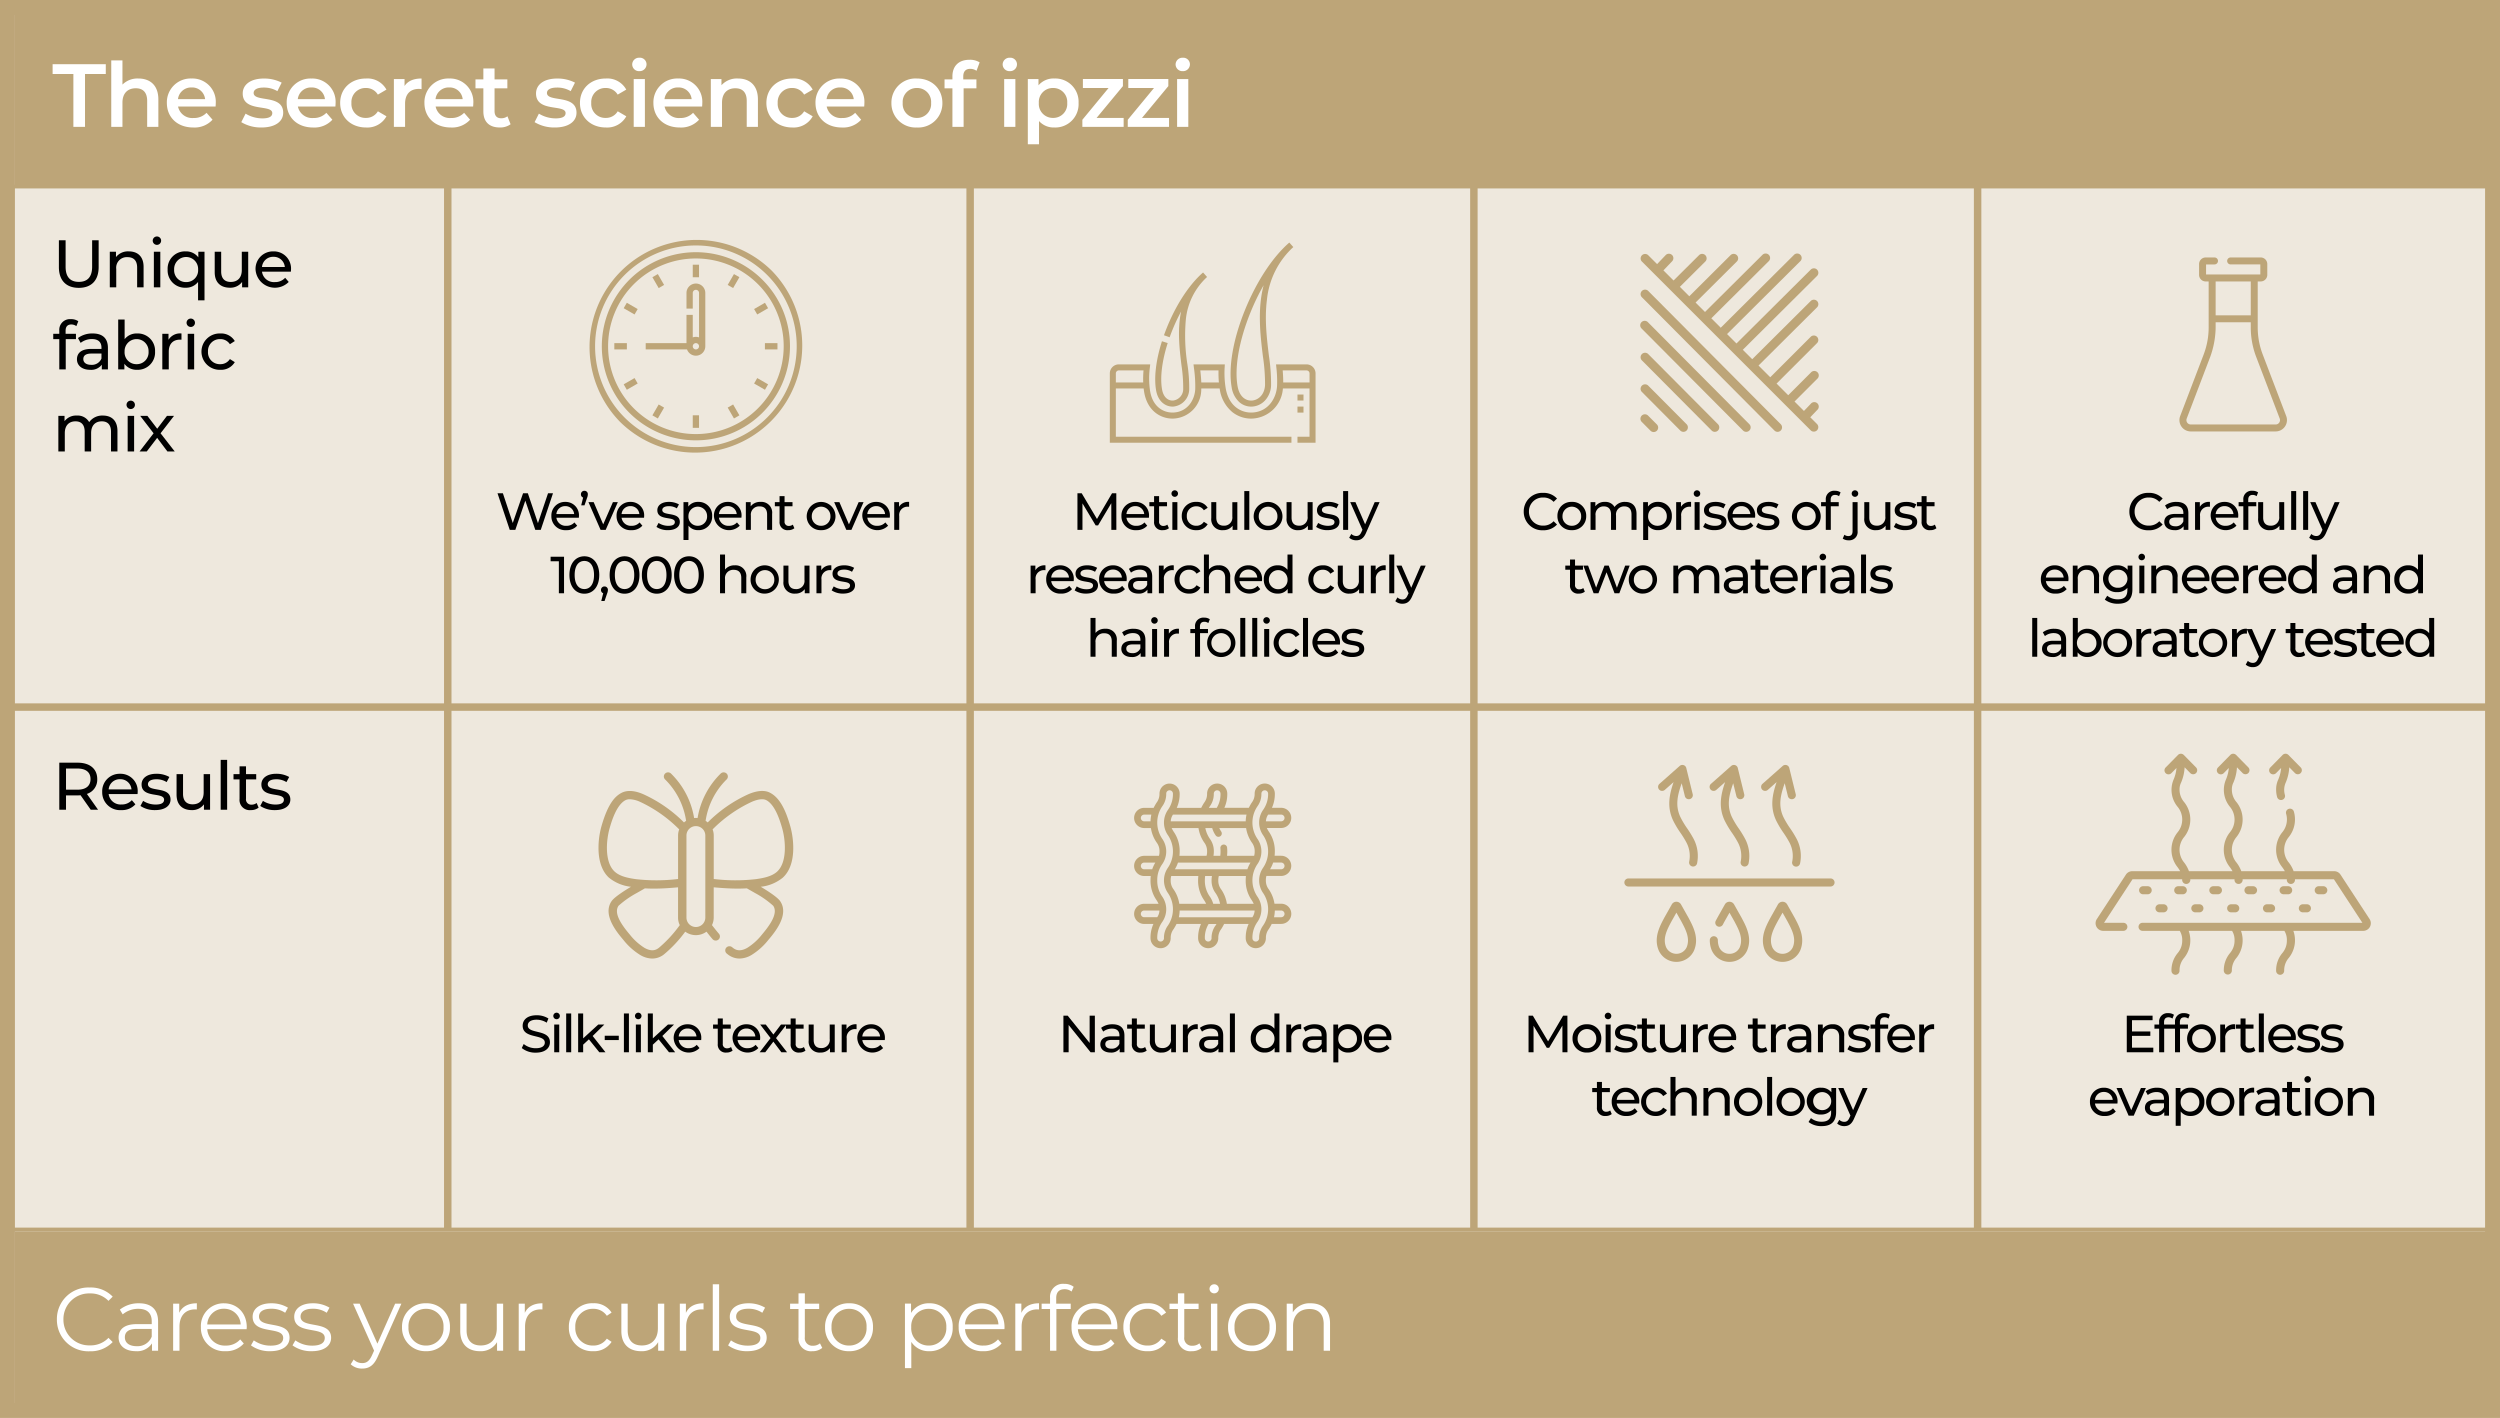 <svg xmlns="http://www.w3.org/2000/svg" xmlns:xlink="http://www.w3.org/1999/xlink" width="670" height="380" viewBox="0 0 670 380">
  <rect x="0" y="0" width="670" height="380" fill="#333333" stroke="none"/>
  <defs>
    <clipPath id="clip-technical-specs">
      <rect width="670" height="380"/>
    </clipPath>
  </defs>
  <g id="technical-specs" clip-path="url(#clip-technical-specs)">
    <rect width="670" height="380" fill="#fff"/>
    <g id="Rectangle_1" data-name="Rectangle 1" fill="#eee8dd" stroke="#bda578" stroke-width="4">
      <rect width="670" height="380" stroke="none"/>
      <rect x="2" y="2" width="666" height="376" fill="none"/>
    </g>
    <line id="Line_1" data-name="Line 1" x2="669" transform="translate(0.5 50)" fill="none" stroke="#bda578" stroke-width="1"/>
    <line id="Line_2" data-name="Line 2" x2="669" transform="translate(0.5 329.5)" fill="none" stroke="#bda578" stroke-width="1"/>
    <line id="Line_3" data-name="Line 3" x2="669" transform="translate(0.5 189.5)" fill="none" stroke="#bda578" stroke-width="2"/>
    <g id="Group_1" data-name="Group 1">
      <line id="Line_4" data-name="Line 4" y2="280" transform="translate(120 49.89)" fill="none" stroke="#bda578" stroke-width="2"/>
      <line id="Line_5" data-name="Line 5" y2="280" transform="translate(260 49.89)" fill="none" stroke="#bda578" stroke-width="2"/>
      <line id="Line_6" data-name="Line 6" y2="280" transform="translate(395 49.89)" fill="none" stroke="#bda578" stroke-width="2"/>
      <line id="Line_7" data-name="Line 7" y2="280" transform="translate(530 49.89)" fill="none" stroke="#bda578" stroke-width="2"/>
    </g>
    <path id="Path_98" data-name="Path 98" d="M7.11,17.144c3.33,0,5.328-1.926,5.328-5.58V4.4H10.692v7.092c0,2.79-1.3,4.05-3.564,4.05s-3.546-1.26-3.546-4.05V4.4h-1.8v7.164C1.782,15.218,3.8,17.144,7.11,17.144ZM20.52,7.37A4.089,4.089,0,0,0,17.082,8.9V7.46H15.426V17h1.728V12.086a2.833,2.833,0,0,1,3.024-3.168c1.638,0,2.574.918,2.574,2.79V17H24.48V11.51C24.48,8.7,22.842,7.37,20.52,7.37ZM28.1,5.624a1.126,1.126,0,1,0-1.17-1.116A1.131,1.131,0,0,0,28.1,5.624ZM27.234,17h1.728V7.46H27.234ZM39.15,7.46V8.972a4.063,4.063,0,0,0-3.4-1.6,4.63,4.63,0,0,0-4.824,4.86,4.635,4.635,0,0,0,4.824,4.878,4.074,4.074,0,0,0,3.33-1.548v4.932h1.728V7.46ZM35.892,15.6A3.159,3.159,0,0,1,32.67,12.23a3.216,3.216,0,1,1,6.426,0A3.155,3.155,0,0,1,35.892,15.6ZM50.8,7.46v4.932c0,2.052-1.152,3.168-2.952,3.168-1.638,0-2.574-.936-2.574-2.808V7.46H43.542v5.49c0,2.808,1.638,4.158,4.1,4.158a3.882,3.882,0,0,0,3.24-1.548V17h1.638V7.46ZM63.99,12.284A4.6,4.6,0,0,0,59.274,7.37a4.672,4.672,0,0,0-4.788,4.86,5.2,5.2,0,0,0,8.892,3.33l-.954-1.116A3.562,3.562,0,0,1,59.67,15.6a3.231,3.231,0,0,1-3.456-2.79h7.74C63.972,12.644,63.99,12.428,63.99,12.284ZM59.274,8.828a2.975,2.975,0,0,1,3.06,2.736h-6.12A2.974,2.974,0,0,1,59.274,8.828ZM5.13,26.958a2.238,2.238,0,0,1,1.332.45l.522-1.314a3.223,3.223,0,0,0-1.944-.558,2.867,2.867,0,0,0-3.15,3.078v.846H.27v1.422H1.89V39H3.618V30.882H6.354V29.46H3.582v-.828C3.582,27.534,4.1,26.958,5.13,26.958Zm5.706,2.412a6.353,6.353,0,0,0-3.942,1.224l.72,1.3a4.824,4.824,0,0,1,3.024-1.026c1.71,0,2.556.846,2.556,2.3v.342H10.458c-2.844,0-3.834,1.26-3.834,2.79,0,1.656,1.368,2.808,3.528,2.808a3.541,3.541,0,0,0,3.132-1.368V39h1.638V33.24C14.922,30.63,13.446,29.37,10.836,29.37Zm-.4,8.406c-1.314,0-2.106-.594-2.106-1.548,0-.81.486-1.476,2.2-1.476h2.664v1.332A2.767,2.767,0,0,1,10.44,37.776ZM22.734,29.37A4.059,4.059,0,0,0,19.4,30.9V25.644H17.676V39h1.656V37.488a4.031,4.031,0,0,0,3.4,1.62,4.645,4.645,0,0,0,4.824-4.878A4.63,4.63,0,0,0,22.734,29.37ZM22.59,37.6a3.155,3.155,0,0,1-3.2-3.366,3.216,3.216,0,1,1,6.426,0A3.159,3.159,0,0,1,22.59,37.6Zm8.568-6.534v-1.6H29.5V39H31.23V34.248c0-2.088,1.152-3.222,3.006-3.222a3.051,3.051,0,0,1,.4.018V29.37A3.641,3.641,0,0,0,31.158,31.062Zm6.012-3.438A1.126,1.126,0,1,0,36,26.508,1.131,1.131,0,0,0,37.17,27.624ZM36.306,39h1.728V29.46H36.306Zm8.73.108a4.268,4.268,0,0,0,3.888-2.052l-1.314-.828A2.974,2.974,0,0,1,45.018,37.6a3.161,3.161,0,0,1-3.276-3.366,3.166,3.166,0,0,1,3.276-3.348A2.974,2.974,0,0,1,47.61,32.25l1.314-.846a4.255,4.255,0,0,0-3.888-2.034,4.872,4.872,0,1,0,0,9.738ZM13.572,51.37A4.3,4.3,0,0,0,9.9,53.134,3.531,3.531,0,0,0,6.588,51.37a3.867,3.867,0,0,0-3.294,1.512V51.46H1.638V61H3.366V56.086c0-2.07,1.134-3.168,2.862-3.168,1.566,0,2.466.918,2.466,2.79V61h1.728V56.086c0-2.07,1.134-3.168,2.862-3.168,1.566,0,2.466.918,2.466,2.79V61h1.728V55.51C17.478,52.7,15.894,51.37,13.572,51.37Zm7.506-1.746a1.126,1.126,0,1,0-1.17-1.116A1.131,1.131,0,0,0,21.078,49.624ZM20.214,61h1.728V51.46H20.214Zm12.618,0-3.8-4.878,3.6-4.662h-1.89L28.134,54.9,25.506,51.46H23.58l3.582,4.662L23.4,61h1.926l2.79-3.654L30.87,61Z" transform="translate(14 60)"/>
    <path id="Path_99" data-name="Path 99" d="M12.276,17,9.288,12.77A3.976,3.976,0,0,0,12.06,8.792C12.06,6.056,10.08,4.4,6.8,4.4H1.89V17h1.8V13.166H6.8c.27,0,.54-.018.792-.036L10.314,17ZM6.75,11.636H3.69V5.966H6.75c2.3,0,3.51,1.026,3.51,2.826S9.054,11.636,6.75,11.636Zm16.146.648A4.6,4.6,0,0,0,18.18,7.37a4.672,4.672,0,0,0-4.788,4.86,4.776,4.776,0,0,0,5.13,4.878,4.788,4.788,0,0,0,3.762-1.548l-.954-1.116A3.562,3.562,0,0,1,18.576,15.6a3.231,3.231,0,0,1-3.456-2.79h7.74C22.878,12.644,22.9,12.428,22.9,12.284ZM18.18,8.828a2.975,2.975,0,0,1,3.06,2.736H15.12A2.974,2.974,0,0,1,18.18,8.828Zm9.4,8.28c2.538,0,4.122-1.1,4.122-2.826,0-3.708-6.048-1.872-6.048-4.122,0-.756.738-1.314,2.25-1.314a4.982,4.982,0,0,1,2.754.756l.738-1.368a6.942,6.942,0,0,0-3.474-.864c-2.448,0-3.978,1.152-3.978,2.862,0,3.8,6.03,1.944,6.03,4.086,0,.81-.666,1.3-2.268,1.3a6.13,6.13,0,0,1-3.348-.99l-.72,1.368A6.885,6.885,0,0,0,27.576,17.108Zm13-9.648v4.932c0,2.052-1.152,3.168-2.952,3.168-1.638,0-2.574-.936-2.574-2.808V7.46H33.318v5.49c0,2.808,1.638,4.158,4.1,4.158a3.882,3.882,0,0,0,3.24-1.548V17H42.3V7.46ZM45.144,17h1.728V3.644H45.144Zm9.63-1.8a2.176,2.176,0,0,1-1.35.45,1.406,1.406,0,0,1-1.494-1.6V8.882h2.736V7.46H51.93V5.372H50.2V7.46h-1.62V8.882H50.2V14.12a2.722,2.722,0,0,0,3.024,2.988,3.26,3.26,0,0,0,2.088-.666Zm4.914,1.908c2.538,0,4.122-1.1,4.122-2.826,0-3.708-6.048-1.872-6.048-4.122,0-.756.738-1.314,2.25-1.314a4.982,4.982,0,0,1,2.754.756L63.5,8.234A6.942,6.942,0,0,0,60.03,7.37c-2.448,0-3.978,1.152-3.978,2.862,0,3.8,6.03,1.944,6.03,4.086,0,.81-.666,1.3-2.268,1.3a6.13,6.13,0,0,1-3.348-.99l-.72,1.368A6.885,6.885,0,0,0,59.688,17.108Z" transform="translate(14 200)"/>
    <rect id="Rectangle_3" data-name="Rectangle 3" width="663" height="48" transform="translate(4 2)" fill="#bda578"/>
    <path id="Path_103" data-name="Path 103" d="M5.664,0h3.12V-14.16h5.568V-16.8H.1v2.64H5.664ZM23.088-12.96a5.713,5.713,0,0,0-4.272,1.632v-6.48h-3V0h3V-6.48c0-2.568,1.44-3.864,3.576-3.864,1.92,0,3.048,1.1,3.048,3.384V0h3V-7.344C28.44-11.208,26.16-12.96,23.088-12.96ZM43.824-6.336a6.25,6.25,0,0,0-6.48-6.624A6.374,6.374,0,0,0,30.72-6.408C30.72-2.592,33.5.168,37.8.168A6.5,6.5,0,0,0,42.96-1.92L41.352-3.768a4.593,4.593,0,0,1-3.48,1.392A3.879,3.879,0,0,1,33.72-5.448H43.776C43.8-5.736,43.824-6.1,43.824-6.336Zm-6.48-4.224a3.489,3.489,0,0,1,3.624,3.12H33.7A3.542,3.542,0,0,1,37.344-10.56ZM56.088.168c3.6,0,5.808-1.56,5.808-3.96,0-5.016-7.92-2.712-7.92-5.3,0-.84.864-1.44,2.688-1.44a7.015,7.015,0,0,1,3.672.96l1.152-2.28a10.2,10.2,0,0,0-4.8-1.1c-3.456,0-5.64,1.584-5.64,4.008,0,5.112,7.92,2.808,7.92,5.256,0,.888-.792,1.416-2.688,1.416a8.623,8.623,0,0,1-4.464-1.272l-1.152,2.28A10.183,10.183,0,0,0,56.088.168Zm19.848-6.5a6.25,6.25,0,0,0-6.48-6.624,6.374,6.374,0,0,0-6.624,6.552c0,3.816,2.784,6.576,7.08,6.576a6.5,6.5,0,0,0,5.16-2.088L73.464-3.768a4.593,4.593,0,0,1-3.48,1.392,3.879,3.879,0,0,1-4.152-3.072H75.888C75.912-5.736,75.936-6.1,75.936-6.336Zm-6.48-4.224A3.489,3.489,0,0,1,73.08-7.44H65.808A3.542,3.542,0,0,1,69.456-10.56ZM84.1.168a5.827,5.827,0,0,0,5.472-3l-2.3-1.344A3.627,3.627,0,0,1,84.072-2.4a3.749,3.749,0,0,1-3.888-4.008,3.762,3.762,0,0,1,3.888-4.008A3.627,3.627,0,0,1,87.264-8.64l2.3-1.344A5.767,5.767,0,0,0,84.1-12.96c-4.056,0-6.936,2.712-6.936,6.552S80.04.168,84.1.168Zm10.32-11.112v-1.872H91.56V0h3V-6.216c0-2.616,1.44-3.96,3.72-3.96a3.808,3.808,0,0,1,.7.072V-12.96C96.84-12.96,95.28-12.288,94.416-10.944Zm18.432,4.608a6.25,6.25,0,0,0-6.48-6.624,6.374,6.374,0,0,0-6.624,6.552c0,3.816,2.784,6.576,7.08,6.576a6.5,6.5,0,0,0,5.16-2.088l-1.608-1.848a4.593,4.593,0,0,1-3.48,1.392,3.879,3.879,0,0,1-4.152-3.072H112.8C112.824-5.736,112.848-6.1,112.848-6.336Zm-6.48-4.224a3.489,3.489,0,0,1,3.624,3.12H102.72A3.542,3.542,0,0,1,106.368-10.56Zm15.624,7.728a2.7,2.7,0,0,1-1.68.528c-1.152,0-1.776-.672-1.776-1.92v-6.1h3.432v-2.4h-3.432v-2.928h-3v2.928h-2.112v2.4h2.112v6.168c0,2.832,1.608,4.32,4.416,4.32a4.714,4.714,0,0,0,2.88-.864Zm12.7,3c3.6,0,5.808-1.56,5.808-3.96,0-5.016-7.92-2.712-7.92-5.3,0-.84.864-1.44,2.688-1.44a7.015,7.015,0,0,1,3.672.96l1.152-2.28a10.2,10.2,0,0,0-4.8-1.1c-3.456,0-5.64,1.584-5.64,4.008,0,5.112,7.92,2.808,7.92,5.256,0,.888-.792,1.416-2.688,1.416a8.623,8.623,0,0,1-4.464-1.272l-1.152,2.28A10.183,10.183,0,0,0,134.688.168Zm13.68,0a5.827,5.827,0,0,0,5.472-3l-2.3-1.344A3.627,3.627,0,0,1,148.344-2.4a3.749,3.749,0,0,1-3.888-4.008,3.762,3.762,0,0,1,3.888-4.008,3.627,3.627,0,0,1,3.192,1.776l2.3-1.344a5.767,5.767,0,0,0-5.472-2.976c-4.056,0-6.936,2.712-6.936,6.552S144.312.168,148.368.168Zm8.976-15.1a1.842,1.842,0,0,0,1.92-1.872,1.786,1.786,0,0,0-1.92-1.728,1.827,1.827,0,0,0-1.92,1.8A1.827,1.827,0,0,0,157.344-14.928ZM155.832,0h3V-12.816h-3Zm18.384-6.336a6.25,6.25,0,0,0-6.48-6.624,6.374,6.374,0,0,0-6.624,6.552c0,3.816,2.784,6.576,7.08,6.576a6.5,6.5,0,0,0,5.16-2.088l-1.608-1.848a4.593,4.593,0,0,1-3.48,1.392,3.879,3.879,0,0,1-4.152-3.072h10.056C174.192-5.736,174.216-6.1,174.216-6.336Zm-6.48-4.224a3.489,3.489,0,0,1,3.624,3.12h-7.272A3.542,3.542,0,0,1,167.736-10.56Zm16.032-2.4a5.573,5.573,0,0,0-4.416,1.8v-1.656H176.5V0h3V-6.48c0-2.568,1.44-3.864,3.576-3.864,1.92,0,3.048,1.1,3.048,3.384V0h3V-7.344C189.12-11.208,186.84-12.96,183.768-12.96ZM198.336.168a5.827,5.827,0,0,0,5.472-3l-2.3-1.344A3.627,3.627,0,0,1,198.312-2.4a3.749,3.749,0,0,1-3.888-4.008,3.762,3.762,0,0,1,3.888-4.008A3.627,3.627,0,0,1,201.5-8.64l2.3-1.344a5.767,5.767,0,0,0-5.472-2.976c-4.056,0-6.936,2.712-6.936,6.552S194.28.168,198.336.168Zm19.32-6.5a6.25,6.25,0,0,0-6.48-6.624,6.374,6.374,0,0,0-6.624,6.552c0,3.816,2.784,6.576,7.08,6.576a6.5,6.5,0,0,0,5.16-2.088l-1.608-1.848a4.593,4.593,0,0,1-3.48,1.392,3.879,3.879,0,0,1-4.152-3.072h10.056C217.632-5.736,217.656-6.1,217.656-6.336Zm-6.48-4.224A3.489,3.489,0,0,1,214.8-7.44h-7.272A3.542,3.542,0,0,1,211.176-10.56ZM231.72.168a6.463,6.463,0,0,0,6.84-6.576c0-3.84-2.856-6.552-6.84-6.552A6.451,6.451,0,0,0,224.9-6.408,6.47,6.47,0,0,0,231.72.168Zm0-2.568a3.727,3.727,0,0,1-3.792-4.008,3.727,3.727,0,0,1,3.792-4.008,3.732,3.732,0,0,1,3.816,4.008A3.732,3.732,0,0,1,231.72-2.4Zm14.328-13.152a2.954,2.954,0,0,1,1.656.528l.84-2.256a4.8,4.8,0,0,0-2.712-.7c-2.976,0-4.584,1.752-4.584,4.44v.816h-2.112v2.4h2.112V0h3V-10.32h3.432v-2.4h-3.528v-.768C244.152-14.856,244.8-15.552,246.048-15.552Zm10.584.624a1.842,1.842,0,0,0,1.92-1.872,1.786,1.786,0,0,0-1.92-1.728,1.827,1.827,0,0,0-1.92,1.8A1.827,1.827,0,0,0,256.632-14.928ZM255.12,0h3V-12.816h-3Zm13.44-12.96a5.284,5.284,0,0,0-4.248,1.824v-1.68h-2.856V4.656h3V-1.56a5.266,5.266,0,0,0,4.1,1.728,6.243,6.243,0,0,0,6.5-6.576A6.236,6.236,0,0,0,268.56-12.96ZM268.224-2.4a3.746,3.746,0,0,1-3.816-4.008,3.746,3.746,0,0,1,3.816-4.008,3.727,3.727,0,0,1,3.792,4.008A3.727,3.727,0,0,1,268.224-2.4Zm11.664,0,7.056-8.52v-1.9H276.216v2.4H283.1L276.072-1.9V0h11.064V-2.4Zm12.168,0,7.056-8.52v-1.9H288.384v2.4h6.888L288.24-1.9V0H299.3V-2.4Zm10.92-12.528A1.842,1.842,0,0,0,304.9-16.8a1.786,1.786,0,0,0-1.92-1.728,1.827,1.827,0,0,0-1.92,1.8A1.827,1.827,0,0,0,302.976-14.928ZM301.464,0h3V-12.816h-3Z" transform="translate(14 34)" fill="#fff"/>
    <rect id="Rectangle_4" data-name="Rectangle 4" width="663" height="48" transform="translate(4 330)" fill="#bda578"/>
    <path id="Path_102" data-name="Path 102" d="M10.032.144A8.169,8.169,0,0,0,16.2-2.328L15.072-3.456A6.59,6.59,0,0,1,10.1-1.44,6.866,6.866,0,0,1,3-8.4a6.866,6.866,0,0,1,7.1-6.96,6.658,6.658,0,0,1,4.968,1.992L16.2-14.5a8.134,8.134,0,0,0-6.144-2.448A8.435,8.435,0,0,0,1.248-8.4,8.428,8.428,0,0,0,10.032.144ZM23.256-12.72a8.016,8.016,0,0,0-5.136,1.7l.768,1.272a6.431,6.431,0,0,1,4.2-1.488c2.352,0,3.576,1.176,3.576,3.336v.768H22.656c-3.624,0-4.872,1.632-4.872,3.576,0,2.184,1.752,3.672,4.608,3.672a4.74,4.74,0,0,0,4.344-2.088V0h1.632V-7.824C28.368-11.088,26.52-12.72,23.256-12.72Zm-.6,11.5c-2.016,0-3.192-.912-3.192-2.376,0-1.3.792-2.256,3.24-2.256h3.96v2.064A4.039,4.039,0,0,1,22.656-1.224Zm11.376-8.928v-2.472H32.4V0h1.7V-6.432c0-2.976,1.608-4.656,4.248-4.656.12,0,.264.024.408.024V-12.72C36.432-12.72,34.824-11.832,34.032-10.152Zm18.1,3.84c0-3.792-2.568-6.408-6.12-6.408A6.08,6.08,0,0,0,39.84-6.312,6.252,6.252,0,0,0,46.464.12a6.214,6.214,0,0,0,4.872-2.064l-.96-1.1a4.976,4.976,0,0,1-3.864,1.656,4.673,4.673,0,0,1-4.968-4.392H52.1C52.1-5.976,52.128-6.168,52.128-6.312Zm-6.12-4.944a4.391,4.391,0,0,1,4.488,4.2H41.544A4.385,4.385,0,0,1,46.008-11.256ZM58.392.12C61.68.12,63.6-1.3,63.6-3.48c0-4.848-8.184-2.28-8.184-5.688,0-1.2,1.008-2.088,3.288-2.088a6.471,6.471,0,0,1,3.72,1.08l.744-1.368A8.555,8.555,0,0,0,58.7-12.72c-3.216,0-4.992,1.536-4.992,3.6,0,4.992,8.184,2.4,8.184,5.688,0,1.248-.984,2.064-3.384,2.064a7.625,7.625,0,0,1-4.488-1.416L53.256-1.44A8.434,8.434,0,0,0,58.392.12Zm11.136,0c3.288,0,5.208-1.416,5.208-3.6,0-4.848-8.184-2.28-8.184-5.688,0-1.2,1.008-2.088,3.288-2.088a6.471,6.471,0,0,1,3.72,1.08l.744-1.368A8.555,8.555,0,0,0,69.84-12.72c-3.216,0-4.992,1.536-4.992,3.6,0,4.992,8.184,2.4,8.184,5.688,0,1.248-.984,2.064-3.384,2.064A7.625,7.625,0,0,1,65.16-2.784L64.392-1.44A8.434,8.434,0,0,0,69.528.12ZM91.9-12.624,87.144-1.9,82.392-12.624H80.616l5.64,12.6L85.7,1.2c-.72,1.584-1.488,2.112-2.616,2.112a3.152,3.152,0,0,1-2.3-.96l-.792,1.272a4.32,4.32,0,0,0,3.072,1.152c1.8,0,3.144-.792,4.2-3.264l6.312-14.136ZM100.176.12a6.209,6.209,0,0,0,6.408-6.432,6.19,6.19,0,0,0-6.408-6.408,6.209,6.209,0,0,0-6.432,6.408A6.229,6.229,0,0,0,100.176.12Zm0-1.512a4.622,4.622,0,0,1-4.7-4.92,4.622,4.622,0,0,1,4.7-4.92,4.6,4.6,0,0,1,4.68,4.92A4.6,4.6,0,0,1,100.176-1.392Zm18.96-11.232V-6c0,2.88-1.656,4.584-4.3,4.584-2.4,0-3.792-1.368-3.792-4.056v-7.152h-1.7V-5.3c0,3.624,2.112,5.424,5.328,5.424A5.022,5.022,0,0,0,119.208-2.3V0h1.632V-12.624Zm7.512,2.472v-2.472h-1.632V0h1.7V-6.432c0-2.976,1.608-4.656,4.248-4.656.12,0,.264.024.408.024V-12.72C129.048-12.72,127.44-11.832,126.648-10.152ZM144.96.12a5.565,5.565,0,0,0,4.944-2.5l-1.272-.864a4.27,4.27,0,0,1-3.672,1.848,4.625,4.625,0,0,1-4.776-4.92,4.638,4.638,0,0,1,4.776-4.92,4.292,4.292,0,0,1,3.672,1.872l1.272-.864a5.513,5.513,0,0,0-4.944-2.5,6.214,6.214,0,0,0-6.5,6.408A6.233,6.233,0,0,0,144.96.12Zm17.352-12.744V-6c0,2.88-1.656,4.584-4.3,4.584-2.4,0-3.792-1.368-3.792-4.056v-7.152h-1.7V-5.3c0,3.624,2.112,5.424,5.328,5.424A5.022,5.022,0,0,0,162.384-2.3V0h1.632V-12.624Zm7.512,2.472v-2.472h-1.632V0h1.7V-6.432c0-2.976,1.608-4.656,4.248-4.656.12,0,.264.024.408.024V-12.72C172.224-12.72,170.616-11.832,169.824-10.152ZM177.024,0h1.7V-17.808h-1.7Zm9.24.12c3.288,0,5.208-1.416,5.208-3.6,0-4.848-8.184-2.28-8.184-5.688,0-1.2,1.008-2.088,3.288-2.088a6.471,6.471,0,0,1,3.72,1.08l.744-1.368a8.555,8.555,0,0,0-4.464-1.176c-3.216,0-4.992,1.536-4.992,3.6,0,4.992,8.184,2.4,8.184,5.688,0,1.248-.984,2.064-3.384,2.064A7.625,7.625,0,0,1,181.9-2.784l-.768,1.344A8.434,8.434,0,0,0,186.264.12Zm19.488-2.112a2.82,2.82,0,0,1-1.872.648,2.022,2.022,0,0,1-2.184-2.3v-7.536h3.84v-1.44H201.7v-2.76h-1.7v2.76h-2.256v1.44h2.256v7.632a3.344,3.344,0,0,0,3.7,3.672,4.058,4.058,0,0,0,2.664-.888Zm7.8,2.112a6.209,6.209,0,0,0,6.408-6.432,6.19,6.19,0,0,0-6.408-6.408,6.209,6.209,0,0,0-6.432,6.408A6.229,6.229,0,0,0,213.552.12Zm0-1.512a4.622,4.622,0,0,1-4.7-4.92,4.622,4.622,0,0,1,4.7-4.92,4.6,4.6,0,0,1,4.68,4.92A4.6,4.6,0,0,1,213.552-1.392Zm21.48-11.328a5.5,5.5,0,0,0-4.872,2.592v-2.5h-1.632V4.656h1.7V-2.376a5.514,5.514,0,0,0,4.8,2.5,6.113,6.113,0,0,0,6.288-6.432A6.107,6.107,0,0,0,235.032-12.72Zm-.12,11.328a4.622,4.622,0,0,1-4.7-4.92,4.636,4.636,0,0,1,4.7-4.92,4.649,4.649,0,0,1,4.7,4.92A4.636,4.636,0,0,1,234.912-1.392Zm20.3-4.92c0-3.792-2.568-6.408-6.12-6.408a6.08,6.08,0,0,0-6.168,6.408A6.252,6.252,0,0,0,249.552.12a6.214,6.214,0,0,0,4.872-2.064l-.96-1.1A4.976,4.976,0,0,1,249.6-1.392a4.673,4.673,0,0,1-4.968-4.392h10.56C255.192-5.976,255.216-6.168,255.216-6.312Zm-6.12-4.944a4.391,4.391,0,0,1,4.488,4.2h-8.952A4.385,4.385,0,0,1,249.1-11.256Zm10.632,1.1v-2.472H258.1V0h1.7V-6.432c0-2.976,1.608-4.656,4.248-4.656.12,0,.264.024.408.024V-12.72C262.128-12.72,260.52-11.832,259.728-10.152ZM271.3-16.488a2.887,2.887,0,0,1,1.872.624l.576-1.272a4,4,0,0,0-2.52-.792,3.476,3.476,0,0,0-3.816,3.744v1.56h-2.256v1.44h2.256V0h1.7V-11.184h3.84v-1.44h-3.888v-1.488C269.064-15.672,269.832-16.488,271.3-16.488Zm14.16,10.176c0-3.792-2.568-6.408-6.12-6.408a6.08,6.08,0,0,0-6.168,6.408A6.252,6.252,0,0,0,279.792.12a6.214,6.214,0,0,0,4.872-2.064l-.96-1.1a4.976,4.976,0,0,1-3.864,1.656,4.673,4.673,0,0,1-4.968-4.392h10.56C285.432-5.976,285.456-6.168,285.456-6.312Zm-6.12-4.944a4.391,4.391,0,0,1,4.488,4.2h-8.952A4.385,4.385,0,0,1,279.336-11.256ZM293.568.12a5.565,5.565,0,0,0,4.944-2.5L297.24-3.24a4.27,4.27,0,0,1-3.672,1.848,4.625,4.625,0,0,1-4.776-4.92,4.638,4.638,0,0,1,4.776-4.92A4.292,4.292,0,0,1,297.24-9.36l1.272-.864a5.513,5.513,0,0,0-4.944-2.5,6.214,6.214,0,0,0-6.5,6.408A6.233,6.233,0,0,0,293.568.12ZM307.44-1.992a2.82,2.82,0,0,1-1.872.648,2.022,2.022,0,0,1-2.184-2.3v-7.536h3.84v-1.44h-3.84v-2.76h-1.7v2.76h-2.256v1.44h2.256v7.632a3.344,3.344,0,0,0,3.7,3.672,4.058,4.058,0,0,0,2.664-.888Zm3.96-13.392a1.225,1.225,0,0,0,1.248-1.248,1.21,1.21,0,0,0-1.248-1.176,1.23,1.23,0,0,0-1.248,1.2A1.234,1.234,0,0,0,311.4-15.384ZM310.536,0h1.7V-12.624h-1.7Zm11.016.12a6.209,6.209,0,0,0,6.408-6.432,6.19,6.19,0,0,0-6.408-6.408,6.209,6.209,0,0,0-6.432,6.408A6.229,6.229,0,0,0,321.552.12Zm0-1.512a4.622,4.622,0,0,1-4.7-4.92,4.622,4.622,0,0,1,4.7-4.92,4.6,4.6,0,0,1,4.68,4.92A4.6,4.6,0,0,1,321.552-1.392Zm15.72-11.328a5.305,5.305,0,0,0-4.8,2.424v-2.328H330.84V0h1.7V-6.624c0-2.88,1.7-4.56,4.416-4.56,2.4,0,3.792,1.368,3.792,4.032V0h1.7V-7.32C342.456-10.944,340.344-12.72,337.272-12.72Z" transform="translate(14 362)" fill="#fff"/>
    <path id="Path_34" data-name="Path 34" d="M94.039,93.138c-.888-.365-3.59-1.475-5.8-.283-1.511.815-3.477,2.552-5.28,8.794a21.556,21.556,0,0,0-.795,7.057c.19,3,1.145,5.361,2.762,6.842a11.259,11.259,0,0,0,5.91,2.443c-1.275.757-4.377,2.672-5.182,3.833-2.547,3.673,1.463,8.418,3.175,10.444a17.385,17.385,0,0,0,4.5,4.016,6.508,6.508,0,0,0,3.216.945,5.069,5.069,0,0,0,3.206-1.175,34.29,34.29,0,0,0,5.629-6.03,4.828,4.828,0,0,0,5.693,0c.5.643,1.006,1.278,1.614,1.99a1.138,1.138,0,0,0,1.586.135,1.1,1.1,0,0,0,.137-1.563c-.7-.825-1.248-1.522-1.868-2.319a4.625,4.625,0,0,0,.465-2.025v-8.107c2.143.195,4.311.348,6.484.348q1.2,0,2.4-.069l2.174,1.241a25.075,25.075,0,0,1,4.884,3.418c1.407,2.03-.889,5.22-3.046,7.773a15.494,15.494,0,0,1-3.9,3.512c-2.022,1.145-3.18.534-3.876-.025l-.182-.148a1.138,1.138,0,0,0-1.586.142,1.1,1.1,0,0,0,.145,1.562l.2.162a5.068,5.068,0,0,0,3.206,1.175,6.508,6.508,0,0,0,3.216-.945,17.387,17.387,0,0,0,4.5-4.016c1.712-2.026,5.723-6.771,3.175-10.444-.8-1.159-3.9-3.071-5.182-3.833a11.259,11.259,0,0,0,5.91-2.443c3.734-3.42,2.993-10.346,1.967-13.9-.947-3.279-2.4-7.242-5.28-8.794-.546-.295-2.209-1.191-5.8.283a36.807,36.807,0,0,0-11.014,7.615,4.8,4.8,0,0,0-.566-.431,19.661,19.661,0,0,1,5.638-11.1,1.1,1.1,0,0,0-.007-1.569,1.138,1.138,0,0,0-1.592.007,21.614,21.614,0,0,0-6.191,11.911c-.152-.014-.306-.022-.461-.022s-.309.008-.461.022a21.613,21.613,0,0,0-6.191-11.911,1.138,1.138,0,0,0-1.592-.007,1.1,1.1,0,0,0-.007,1.569,19.661,19.661,0,0,1,5.638,11.1,4.821,4.821,0,0,0-.567.431A36.819,36.819,0,0,0,94.039,93.138Zm-7.578,20.785c-2.729-2.5-2.294-8.347-1.335-11.667.486-1.682,1.776-6.15,4.2-7.455a2.464,2.464,0,0,1,1.188-.268,7.291,7.291,0,0,1,2.663.653,36.311,36.311,0,0,1,10.586,7.427,4.618,4.618,0,0,0-.305,1.65v11.646a48.584,48.584,0,0,1-11.334.036C90.136,115.657,87.9,115.24,86.461,113.923Zm11.871,20.412c-.7.559-1.854,1.171-3.876.025a15.492,15.492,0,0,1-3.9-3.512c-2.158-2.553-4.454-5.744-3.046-7.773a25.042,25.042,0,0,1,4.877-3.414l2.18-1.245q1.2.07,2.4.069c2.173,0,4.341-.154,6.484-.349v8.107a4.622,4.622,0,0,0,.464,2.023A33.868,33.868,0,0,1,98.333,134.335Zm24.961-39.15c1.743-.716,3-.842,3.85-.385,2.42,1.305,3.71,5.773,4.2,7.455.959,3.32,1.394,9.167-1.335,11.667-1.439,1.318-3.674,1.734-5.657,2.021a48.583,48.583,0,0,1-11.334-.035V104.262a4.614,4.614,0,0,0-.306-1.651A36.311,36.311,0,0,1,123.294,95.185Zm-17.59,9.077a2.529,2.529,0,0,1,5.058,0v21.98a2.529,2.529,0,0,1-5.058,0Z" transform="translate(78.266 119.665)" fill="#bda578"/>
    <g id="Group_10" data-name="Group 10" transform="translate(435.333 205)">
      <path id="Path_38" data-name="Path 38" d="M116.825,285.081A1.08,1.08,0,0,0,115.745,284H61.572a1.08,1.08,0,0,0,0,2.161h54.172A1.08,1.08,0,0,0,116.825,285.081Z" transform="translate(-60.492 -253.575)" fill="#bda578"/>
      <path id="Path_39" data-name="Path 39" d="M127.176,319.559a1.421,1.421,0,0,0-2.474,0l-1.961,3.483c-1.307,2.439-2.934,5.473-1.541,8.842a5.193,5.193,0,0,0,9.478,0c1.393-3.369-.234-6.4-1.541-8.842Zm1.505,11.5a3.035,3.035,0,0,1-5.484,0c-1-2.424.244-4.748,1.448-7l1.294-2.3,1.294,2.3C128.438,326.31,129.684,328.635,128.682,331.059Z" transform="translate(-111.998 -282.171)" fill="#bda578"/>
      <path id="Path_40" data-name="Path 40" d="M224.675,332.793a2.964,2.964,0,0,1-2.742-1.735,4.744,4.744,0,0,1-.37-1.89,1.08,1.08,0,0,0-1.071-1.09h-.01a1.08,1.08,0,0,0-1.08,1.071,6.957,6.957,0,0,0,.533,2.735,5.193,5.193,0,0,0,9.478,0c1.393-3.369-.234-6.4-1.541-8.842l-1.961-3.483a1.424,1.424,0,0,0-1.237-.722h0a1.423,1.423,0,0,0-1.237.722l-1.963,3.487c-.161.3-.324.6-.484.913a1.08,1.08,0,0,0,1.919.994c.155-.3.314-.6.47-.886l1.3-2.3,1.294,2.3c1.2,2.248,2.451,4.572,1.449,7A2.964,2.964,0,0,1,224.675,332.793Z" transform="translate(-196.508 -282.171)" fill="#bda578"/>
      <path id="Path_41" data-name="Path 41" d="M324.646,319.559a1.421,1.421,0,0,0-2.474,0l-1.961,3.483c-1.307,2.439-2.934,5.473-1.541,8.842a5.193,5.193,0,0,0,9.478,0c1.393-3.369-.234-6.4-1.541-8.842Zm1.505,11.5a3.035,3.035,0,0,1-5.485,0c-1-2.424.244-4.748,1.449-7l1.294-2.3,1.294,2.3C325.908,326.311,327.153,328.635,326.151,331.058Z" transform="translate(-281.018 -282.171)" fill="#bda578"/>
      <path id="Path_42" data-name="Path 42" d="M130.39,89.665a1.081,1.081,0,0,0,2.1-.515l-1.726-7.033A1.08,1.08,0,0,0,129,81.565l-5.423,4.8a1.08,1.08,0,0,0,1.432,1.618l2.352-2.082c-1.1,3.226-1.852,6.579-.136,10.257a25.241,25.241,0,0,0,1.991,3.346,26.377,26.377,0,0,1,1.629,2.653,7.709,7.709,0,0,1,.7,5.065,1.08,1.08,0,1,0,2.115.444,9.875,9.875,0,0,0-.894-6.49,28.39,28.39,0,0,0-1.758-2.872,23.237,23.237,0,0,1-1.83-3.059c-1.449-3.106-.736-5.921.359-9.042Z" transform="translate(-114.175 -81.293)" fill="#bda578"/>
      <path id="Path_43" data-name="Path 43" d="M226.208,89.664a1.081,1.081,0,0,0,2.1-.515l-1.726-7.033a1.08,1.08,0,0,0-1.765-.552l-5.423,4.8a1.08,1.08,0,0,0,1.432,1.618l2.352-2.082c-1.1,3.226-1.852,6.579-.136,10.257a25.246,25.246,0,0,0,1.991,3.347,26.366,26.366,0,0,1,1.629,2.653,7.71,7.71,0,0,1,.7,5.065,1.08,1.08,0,1,0,2.115.444,9.877,9.877,0,0,0-.894-6.49,28.431,28.431,0,0,0-1.757-2.872,23.224,23.224,0,0,1-1.83-3.06c-1.449-3.106-.736-5.921.359-9.042Z" transform="translate(-196.188 -81.292)" fill="#bda578"/>
      <path id="Path_44" data-name="Path 44" d="M322.026,89.664a1.081,1.081,0,0,0,2.1-.515L322.4,82.115a1.08,1.08,0,0,0-1.765-.552l-5.423,4.8a1.08,1.08,0,0,0,1.432,1.618l2.352-2.082c-1.1,3.226-1.852,6.579-.135,10.257A25.254,25.254,0,0,0,320.85,99.5a26.363,26.363,0,0,1,1.629,2.653,7.71,7.71,0,0,1,.7,5.065,1.081,1.081,0,1,0,2.115.444,9.877,9.877,0,0,0-.894-6.49,28.4,28.4,0,0,0-1.758-2.873,23.215,23.215,0,0,1-1.83-3.059c-1.449-3.106-.736-5.921.359-9.042Z" transform="translate(-278.202 -81.292)" fill="#bda578"/>
    </g>
    <g id="Group_12" data-name="Group 12" transform="translate(439.633 68)">
      <path id="Path_45" data-name="Path 45" d="M143.194,204.609a1.2,1.2,0,0,0,.848-2.04L108.474,166.8a1.2,1.2,0,0,0-1.7,1.688l35.569,35.765A1.194,1.194,0,0,0,143.194,204.609Z" transform="translate(-106.429 -156.874)" fill="#bda578"/>
      <path id="Path_46" data-name="Path 46" d="M134.784,249.161a1.2,1.2,0,0,0,.848-2.04l-27.157-27.307a1.2,1.2,0,1,0-1.7,1.688l27.157,27.307A1.192,1.192,0,0,0,134.784,249.161Z" transform="translate(-106.43 -201.427)" fill="#bda578"/>
      <path id="Path_47" data-name="Path 47" d="M126.372,293.713a1.2,1.2,0,0,0,.848-2.04l-18.745-18.849a1.2,1.2,0,0,0-1.7,1.688l18.745,18.849A1.193,1.193,0,0,0,126.372,293.713Z" transform="translate(-106.43 -245.979)" fill="#bda578"/>
      <path id="Path_48" data-name="Path 48" d="M117.96,338.273a1.2,1.2,0,0,0,.848-2.04l-10.334-10.39a1.2,1.2,0,0,0-1.7,1.688l10.334,10.39A1.193,1.193,0,0,0,117.96,338.273Z" transform="translate(-106.429 -290.538)" fill="#bda578"/>
      <path id="Path_49" data-name="Path 49" d="M106.786,376.492a1.2,1.2,0,0,0,0,1.692l2.3,2.308a1.2,1.2,0,1,0,1.7-1.688l-2.3-2.308A1.2,1.2,0,0,0,106.786,376.492Z" transform="translate(-106.432 -333.111)" fill="#bda578"/>
      <path id="Path_50" data-name="Path 50" d="M114.886,106.76a1.2,1.2,0,0,0-1.692.04l-2.3,2.407-2.427-2.427a1.2,1.2,0,0,0-1.692,1.692l45.341,45.341a1.2,1.2,0,0,0,1.693-1.692l-1.863-1.863,1.882-1.973a1.2,1.2,0,1,0-1.732-1.652l-1.843,1.932-2.526-2.526,6.082-6.082a1.2,1.2,0,1,0-1.692-1.692l-6.081,6.082-3.121-3.121,10.9-10.9a1.2,1.2,0,0,0-1.692-1.692l-10.9,10.9-3.143-3.143,15.728-15.642a1.2,1.2,0,0,0-1.688-1.7L136.39,134.7l-2.525-2.525,19.945-19.836a1.2,1.2,0,0,0-1.688-1.7l-19.95,19.841-2.526-2.526,19.589-19.48a1.2,1.2,0,1,0-1.687-1.7l-19.594,19.485-2.525-2.525,15.348-15.264a1.2,1.2,0,1,0-1.688-1.7l-15.353,15.268-2.525-2.525,11.107-11.047a1.2,1.2,0,0,0-1.688-1.7L119.52,117.829,117,115.3l6.867-6.83a1.2,1.2,0,0,0-1.688-1.7l-6.871,6.834-2.712-2.712,2.335-2.448a1.2,1.2,0,0,0-.04-1.692Z" transform="translate(-106.428 -106.429)" fill="#bda578"/>
    </g>
    <g id="Group_11" data-name="Group 11" transform="translate(561.618 202)">
      <path id="Path_1" data-name="Path 1" d="M73.43,94.815,65.639,82.91a2.036,2.036,0,0,0-1.709-.924H53.068a8.559,8.559,0,0,0-1.283-2.317,5.342,5.342,0,0,1,0-6.845A7.533,7.533,0,0,0,53.135,66a1.08,1.08,0,1,0-2.071.617,5.35,5.35,0,0,1-1.039,4.953,7.465,7.465,0,0,0,0,9.351,10.332,10.332,0,0,1,.695,1.065H39.045a8.558,8.558,0,0,0-1.283-2.317,5.342,5.342,0,0,1,0-6.845,7.466,7.466,0,0,0,0-9.352,5.085,5.085,0,0,1-1.241-3.423,4.108,4.108,0,0,1,.419-1.819,11.916,11.916,0,0,0,.943-4.084l1.542,1.568A1.081,1.081,0,0,0,40.966,54.2l-3.314-3.369a1.087,1.087,0,0,0-1.541,0L32.8,54.2a1.08,1.08,0,1,0,1.541,1.515L35.7,54.331a9.589,9.589,0,0,1-.758,3.08A7.114,7.114,0,0,0,36,64.724a5.342,5.342,0,0,1,0,6.846,7.464,7.464,0,0,0,0,9.351,10.355,10.355,0,0,1,.695,1.065H25.021a8.558,8.558,0,0,0-1.283-2.317,5.342,5.342,0,0,1,0-6.845,7.466,7.466,0,0,0,0-9.352A5.085,5.085,0,0,1,22.5,60.048a4.107,4.107,0,0,1,.419-1.819,11.917,11.917,0,0,0,.942-4.084L25.4,55.714A1.081,1.081,0,0,0,26.942,54.2l-3.313-3.369a1.087,1.087,0,0,0-1.541,0L18.774,54.2a1.08,1.08,0,0,0,1.541,1.515l1.359-1.382a9.589,9.589,0,0,1-.758,3.08,7.114,7.114,0,0,0,1.061,7.313,5.342,5.342,0,0,1,0,6.846,7.464,7.464,0,0,0,0,9.351,10.355,10.355,0,0,1,.695,1.065H9.832a2.036,2.036,0,0,0-1.709.924L.334,94.816a2.043,2.043,0,0,0,1.709,3.162h5.43a1.081,1.081,0,0,0,0-2.161H2.262L9.9,84.147H23.215a1.094,1.094,0,1,0,2.161,0H37.238a1.094,1.094,0,1,0,2.161,0H51.261a1.094,1.094,0,1,0,2.161,0H63.866L71.5,95.816H12.555a1.081,1.081,0,0,0,0,2.161h10a4.644,4.644,0,0,1,.662,2.563,5.084,5.084,0,0,1-1.241,3.423,7.176,7.176,0,0,0-1.641,4.676,1.081,1.081,0,1,0,2.161,0,5.085,5.085,0,0,1,1.241-3.423,7.516,7.516,0,0,0,1.211-7.238H36.579a4.656,4.656,0,0,1,.663,2.563A5.084,5.084,0,0,1,36,103.963a7.176,7.176,0,0,0-1.641,4.676,1.081,1.081,0,0,0,2.161,0,5.085,5.085,0,0,1,1.241-3.423,7.515,7.515,0,0,0,1.209-7.238H50.6a4.622,4.622,0,0,1,.663,2.563,5.084,5.084,0,0,1-1.241,3.423,7.176,7.176,0,0,0-1.641,4.676,1.081,1.081,0,1,0,2.161,0,5.084,5.084,0,0,1,1.241-3.423A7.52,7.52,0,0,0,53,97.978H71.721a2.043,2.043,0,0,0,1.709-3.162Z" transform="translate(0 -50.509)" fill="#bda578"/>
      <path id="Path_2" data-name="Path 2" d="M113.448,332.7a1.081,1.081,0,0,0,0-2.161h-1.157a1.081,1.081,0,0,0,0,2.161Z" transform="translate(-95.197 -290.193)" fill="#bda578"/>
      <path id="Path_3" data-name="Path 3" d="M180.114,332.7a1.081,1.081,0,0,0,0-2.161h-1.157a1.081,1.081,0,0,0,0,2.161Z" transform="translate(-152.258 -290.193)" fill="#bda578"/>
      <path id="Path_4" data-name="Path 4" d="M246.779,332.7a1.081,1.081,0,0,0,0-2.161h-1.157a1.081,1.081,0,0,0,0,2.161Z" transform="translate(-209.319 -290.193)" fill="#bda578"/>
      <path id="Path_5" data-name="Path 5" d="M313.444,332.7a1.081,1.081,0,0,0,0-2.161h-1.157a1.081,1.081,0,0,0,0,2.161Z" transform="translate(-266.38 -290.193)" fill="#bda578"/>
      <path id="Path_6" data-name="Path 6" d="M380.108,332.7a1.081,1.081,0,0,0,0-2.161h-1.157a1.081,1.081,0,0,0,0,2.161Z" transform="translate(-323.439 -290.193)" fill="#bda578"/>
      <path id="Path_7" data-name="Path 7" d="M81.836,299.123h1.287a1.081,1.081,0,0,0,0-2.161H81.836A1.081,1.081,0,0,0,81.836,299.123Z" transform="translate(-69.129 -261.456)" fill="#bda578"/>
      <path id="Path_8" data-name="Path 8" d="M148.457,299.123a1.081,1.081,0,0,0,0-2.161H147.17a1.081,1.081,0,0,0,0,2.161Z" transform="translate(-125.051 -261.456)" fill="#bda578"/>
      <path id="Path_9" data-name="Path 9" d="M213.791,299.123a1.081,1.081,0,0,0,0-2.161H212.5a1.081,1.081,0,0,0,0,2.161Z" transform="translate(-180.972 -261.456)" fill="#bda578"/>
      <path id="Path_10" data-name="Path 10" d="M279.125,299.123a1.081,1.081,0,0,0,0-2.161h-1.286a1.081,1.081,0,0,0,0,2.161Z" transform="translate(-236.894 -261.456)" fill="#bda578"/>
      <path id="Path_11" data-name="Path 11" d="M344.458,299.123a1.081,1.081,0,0,0,0-2.161h-1.287a1.081,1.081,0,0,0,0,2.161Z" transform="translate(-292.814 -261.456)" fill="#bda578"/>
      <path id="Path_12" data-name="Path 12" d="M409.792,299.123a1.081,1.081,0,0,0,0-2.161h-1.287a1.081,1.081,0,0,0,0,2.161Z" transform="translate(-348.735 -261.456)" fill="#bda578"/>
      <path id="Path_13" data-name="Path 13" d="M324.688,55.713l1.359-1.382a9.589,9.589,0,0,1-.758,3.08,6.2,6.2,0,0,0-.58,2.637,7.441,7.441,0,0,0,.285,2.126,1.081,1.081,0,0,0,2.073-.61,4.814,4.814,0,0,1,.222-3.335,11.92,11.92,0,0,0,.943-4.084l1.542,1.568a1.081,1.081,0,0,0,1.541-1.515L328,50.829a1.087,1.087,0,0,0-1.541,0L323.147,54.2a1.08,1.08,0,0,0,1.541,1.515Z" transform="translate(-276.326 -50.509)" fill="#bda578"/>
    </g>
    <g id="_016-clock" data-name="016-clock" transform="translate(157.801 64.102)">
      <path id="Path_14" data-name="Path 14" d="M48.992,8.406A28.7,28.7,0,0,0,8.406,48.992,28.7,28.7,0,0,0,48.992,8.406ZM28.7,55.716A27.017,27.017,0,1,1,55.716,28.7,27.048,27.048,0,0,1,28.7,55.716Z" transform="translate(0)" fill="#bda578"/>
      <path id="Path_15" data-name="Path 15" d="M74.145,38.49A25.212,25.212,0,1,0,81.53,56.318,25.047,25.047,0,0,0,74.145,38.49ZM56.318,79.848a23.53,23.53,0,1,1,23.53-23.53A23.557,23.557,0,0,1,56.318,79.848Z" transform="translate(-27.619 -27.619)" fill="#bda578"/>
      <path id="Path_16" data-name="Path 16" d="M248.5,61h1.682v3.363H248.5Z" transform="translate(-220.642 -54.162)" fill="#bda578"/>
      <path id="Path_17" data-name="Path 17" d="M0,0H1.682V3.363H0Z" transform="matrix(0.866, -0.5, 0.5, 0.866, 17.04, 10.187)" fill="#bda578"/>
      <path id="Path_18" data-name="Path 18" d="M0,0H1.682V3.363H0Z" transform="matrix(0.5, -0.866, 0.866, 0.5, 9.346, 18.497)" fill="#bda578"/>
      <path id="Path_19" data-name="Path 19" d="M61,248.5h3.363v1.682H61Z" transform="translate(-54.162 -220.642)" fill="#bda578"/>
      <path id="Path_20" data-name="Path 20" d="M0,0H3.363V1.682H0Z" transform="matrix(0.866, -0.5, 0.5, 0.866, 9.346, 38.9)" fill="#bda578"/>
      <path id="Path_21" data-name="Path 21" d="M0,0H3.363V1.682H0Z" transform="matrix(0.5, -0.866, 0.866, 0.5, 17.04, 47.211)" fill="#bda578"/>
      <path id="Path_22" data-name="Path 22" d="M248.5,421h1.682v3.363H248.5Z" transform="translate(-220.642 -373.804)" fill="#bda578"/>
      <path id="Path_23" data-name="Path 23" d="M0,0H1.682V3.363H0Z" transform="matrix(0.866, -0.5, 0.5, 0.866, 37.219, 45.137)" fill="#bda578"/>
      <path id="Path_24" data-name="Path 24" d="M0,0H1.682V3.363H0Z" transform="matrix(0.5, -0.866, 0.866, 0.5, 44.297, 38.677)" fill="#bda578"/>
      <path id="Path_25" data-name="Path 25" d="M421,248.5h3.363v1.682H421Z" transform="translate(-373.804 -220.642)" fill="#bda578"/>
      <path id="Path_26" data-name="Path 26" d="M0,0H3.363V1.682H0Z" transform="matrix(0.866, -0.5, 0.5, 0.866, 44.297, 18.722)" fill="#bda578"/>
      <path id="Path_27" data-name="Path 27" d="M0,0H3.363V1.682H0Z" transform="matrix(0.5, -0.866, 0.866, 0.5, 37.219, 12.26)" fill="#bda578"/>
      <path id="Path_28" data-name="Path 28" d="M149.453,106.042a2.525,2.525,0,0,0-2.522,2.522v4.2h1.682v-4.2a.841.841,0,1,1,1.682,0v11.911a2.533,2.533,0,0,0-1.682,0v-6.03H146.93v7.567H136v1.682h11.075a2.522,2.522,0,0,0,4.9-.841V108.564A2.525,2.525,0,0,0,149.453,106.042Zm0,17.652a.841.841,0,1,1,.841-.841A.842.842,0,0,1,149.453,123.694Z" transform="translate(-120.754 -94.154)" fill="#bda578"/>
    </g>
    <path id="Path_36" data-name="Path 36" d="M146.829,94.852l-6.3,16.51a3.038,3.038,0,0,0,2.839,4.121h22.742a3.039,3.039,0,0,0,2.839-4.121l-6.3-16.51a20.287,20.287,0,0,1-1.337-7.257V75.286h.793a1.772,1.772,0,0,0,1.77-1.77v-2.89a1.772,1.772,0,0,0-1.77-1.77h-8.05a.934.934,0,1,0,0,1.868h7.952v2.692h-14.54V70.725h2.263a.934.934,0,0,0,0-1.868h-2.362a1.772,1.772,0,0,0-1.77,1.77v2.89a1.772,1.772,0,0,0,1.77,1.77h.793V87.6a20.29,20.29,0,0,1-1.337,7.257Zm3.205-19.566h9.415v9.075h-9.415Zm-1.46,20.232a23.87,23.87,0,0,0,1.46-8.6V86.23h9.414V87.6a22.153,22.153,0,0,0,1.46,7.923l6.3,16.51a1.17,1.17,0,0,1-1.093,1.587H143.371a1.17,1.17,0,0,1-1.093-1.587Z" transform="translate(443.758 0.143)" fill="#bda578"/>
    <g id="_050-hair_growth" data-name="050-hair growth" transform="translate(297.432 65)">
      <path id="Path_84" data-name="Path 84" d="M52.714,310.114H44.544l.09.889a31.878,31.878,0,0,1,.19,4.832c-.168,3.275-2.293,6.918-6.561,7.18-2.771.17-6.319-1.43-7.208-6.5a24.836,24.836,0,0,1-.281-5.553l.044-.85H22.425l.11.905a33.99,33.99,0,0,1,.356,5.742c-.146,2.852-2.009,6.026-5.754,6.256-2.433.148-5.552-1.24-6.325-5.647a22.425,22.425,0,0,1-.085-6.357l.1-.9H2.423A2.426,2.426,0,0,0,0,312.537v18.576H48.675V329.5H1.615V316.575H9.069c.042.366.091.725.152,1.074.856,4.879,4.34,6.994,7.566,6.994.15,0,.3,0,.449-.014a7.8,7.8,0,0,0,7.269-7.785c0-.089.006-.179.009-.269h4.916c.012.074.023.148.036.221a9.767,9.767,0,0,0,3.336,6.079,8.057,8.057,0,0,0,5.562,1.753,8.637,8.637,0,0,0,8.021-8.052h7.137V329.5H50.291v1.615h4.846V312.537A2.426,2.426,0,0,0,52.714,310.114Zm-51.1,4.846v-2.423a.809.809,0,0,1,.808-.808H9.032a26.5,26.5,0,0,0-.086,3.231Zm22.9,0c-.04-1.074-.144-2.164-.266-3.231h4.883a27.848,27.848,0,0,0,.1,3.231Zm21.955,0c.009-.96-.038-2.017-.141-3.231h6.389a.809.809,0,0,1,.808.808v2.423Z" transform="translate(0 -277.46)" fill="#bda578"/>
      <path id="Path_85" data-name="Path 85" d="M117.61,117.335c.079,0,.159,0,.237-.007a4.716,4.716,0,0,0,4.238-4.742,40.992,40.992,0,0,0-.477-6.532A48.991,48.991,0,0,1,121.18,94a17.826,17.826,0,0,1,5.693-11.4L125.8,81.39c-4.063,3.517-7.982,9.806-10.482,16.824l1.522.542a50.186,50.186,0,0,1,3.074-6.918c-1.048,4.991-.424,10.152.092,14.411a40.08,40.08,0,0,1,.467,6.255,3.09,3.09,0,0,1-2.723,3.212c-1.158.071-2.541-.679-2.947-3-.558-3.179-.02-7.585,1.513-12.408l-1.539-.489c-1.611,5.066-2.167,9.745-1.565,13.176C113.74,116.022,115.761,117.335,117.61,117.335Z" transform="translate(-100.807 -73.367)" fill="#bda578"/>
      <path id="Path_86" data-name="Path 86" d="M302.8,49.657a4.794,4.794,0,0,0,3.164,1.2c.1,0,.2,0,.3-.009a5.135,5.135,0,0,0,3.413-1.625,6.232,6.232,0,0,0,1.633-4.042,50.394,50.394,0,0,0-.586-8.017c-.555-4.583-1.183-9.777-.528-14.9a22.148,22.148,0,0,1,7.075-14.166l-1.073-1.207c-4.494,3.889-8.853,10.548-11.959,18.268-3.138,7.8-4.411,15.275-3.493,20.511a6.728,6.728,0,0,0,2.059,3.993Zm2.933-23.9a61.315,61.315,0,0,1,3.584-7.431c-1.714,6.53-.88,13.418-.2,19.03a49.467,49.467,0,0,1,.577,7.741c-.139,2.7-1.928,4.038-3.532,4.137-1.507.094-3.306-.87-3.828-3.848-.868-4.948.372-12.1,3.4-19.629Z" transform="translate(-268.094 -6.885)" fill="#bda578"/>
      <path id="Path_87" data-name="Path 87" d="M467,415.114h1.615v1.615H467Z" transform="translate(-416.709 -371.152)" fill="#bda578"/>
      <path id="Path_88" data-name="Path 88" d="M467,385.114h1.615v1.615H467Z" transform="translate(-416.709 -344.383)" fill="#bda578"/>
    </g>
    <path id="Path_91" data-name="Path 91" d="M80.812,107.347a2.708,2.708,0,0,0,2.7,2.7h2.472a8.885,8.885,0,0,0-.778,3.8,2.7,2.7,0,1,0,5.409,0,3.825,3.825,0,0,1,.8-2.446,13.652,13.652,0,0,0,.767-1.359h6.561a8.882,8.882,0,0,0-.779,3.8,2.7,2.7,0,1,0,5.409,0,3.826,3.826,0,0,1,.8-2.446,13.667,13.667,0,0,0,.766-1.358H111.5a8.886,8.886,0,0,0-.778,3.8,2.7,2.7,0,1,0,5.409,0,3.826,3.826,0,0,1,.8-2.446,13.661,13.661,0,0,0,.767-1.358h2.536a2.7,2.7,0,0,0,0-5.409H118.43a9.2,9.2,0,0,0-1.508-3.83,3.825,3.825,0,0,1-.8-2.446,3.988,3.988,0,0,1,.145-1.167h3.953a2.7,2.7,0,0,0,0-5.409h-1.756a10.676,10.676,0,0,0,.062-1.169,9.059,9.059,0,0,0-1.609-5.3,7.091,7.091,0,0,1-.542-.976h3.845a2.7,2.7,0,0,0,0-5.409h-2.472a8.884,8.884,0,0,0,.778-3.8,2.7,2.7,0,1,0-5.409,0,3.824,3.824,0,0,1-.8,2.446,13.672,13.672,0,0,0-.767,1.359H105a8.877,8.877,0,0,0,.779-3.8,2.7,2.7,0,1,0-5.409,0,3.824,3.824,0,0,1-.8,2.446,13.611,13.611,0,0,0-.768,1.359h-6.56a8.884,8.884,0,0,0,.778-3.8,2.7,2.7,0,1,0-5.409,0,3.824,3.824,0,0,1-.8,2.446,13.65,13.65,0,0,0-.768,1.359H83.516a2.7,2.7,0,1,0,0,5.409h1.794a9.194,9.194,0,0,0,1.508,3.829,3.825,3.825,0,0,1,.8,2.446,3.984,3.984,0,0,1-.145,1.169H83.516a2.7,2.7,0,1,0,0,5.409h1.756a10.684,10.684,0,0,0-.062,1.167,9.059,9.059,0,0,0,1.609,5.3,7.1,7.1,0,0,1,.543.978H83.517a2.708,2.708,0,0,0-2.7,2.7Zm37.712-.9h1.7a.9.9,0,0,1,0,1.8h-1.915A9.646,9.646,0,0,0,118.525,106.445Zm-.445-12.853h2.144a.9.9,0,0,1,0,1.8h-2.983A9.2,9.2,0,0,0,118.08,93.593ZM85.216,82.543h-1.7a.9.9,0,0,1,0-1.8h1.915A9.646,9.646,0,0,0,85.216,82.543ZM85.66,95.4H83.517a.9.9,0,0,1,0-1.8H86.5A9.192,9.192,0,0,0,85.66,95.4Zm5.754,5.416a3.825,3.825,0,0,1-.8-2.446,3.988,3.988,0,0,1,.145-1.167h7.262a10.64,10.64,0,0,0-.063,1.167,9.059,9.059,0,0,0,1.609,5.3,7.072,7.072,0,0,1,.543.978H92.923A9.2,9.2,0,0,0,91.414,100.812Zm11.222.951a7.619,7.619,0,0,1,1.213,2.879h-1.84a6.356,6.356,0,0,0-.9-1.929,7.292,7.292,0,0,1-1.337-4.348,8.639,8.639,0,0,1,.076-1.167h1.823a6.491,6.491,0,0,0-.1,1.167,5.543,5.543,0,0,0,1.066,3.4Zm.736-3.4a3.99,3.99,0,0,1,.145-1.167h7.262a10.681,10.681,0,0,0-.062,1.167,9.06,9.06,0,0,0,1.609,5.3,7.1,7.1,0,0,1,.543.978h-7.194a9.21,9.21,0,0,0-1.506-3.83A3.825,3.825,0,0,1,103.373,98.366Zm7.794-2.97H91.734a9.19,9.19,0,0,0,.839-1.8h19.433A9.187,9.187,0,0,0,111.167,95.4ZM100.223,91.79H92.961a10.679,10.679,0,0,0,.062-1.169,9.059,9.059,0,0,0-1.609-5.3,7.091,7.091,0,0,1-.542-.976h7.193a9.2,9.2,0,0,0,1.507,3.829,3.825,3.825,0,0,1,.8,2.446A3.988,3.988,0,0,1,100.223,91.79Zm2.413,18.669a5.543,5.543,0,0,0-1.066,3.4.9.9,0,1,1-1.8,0,6.982,6.982,0,0,1,1.008-3.8h2.11c-.083.139-.166.275-.248.408ZM92.8,108.248a9.645,9.645,0,0,0,.216-1.8h20.094a3.446,3.446,0,0,1-.6,1.8ZM120.224,80.74a.9.9,0,0,1,0,1.8h-4.088a3.444,3.444,0,0,1,.6-1.8Zm-6.366-2.211a5.541,5.541,0,0,0,1.066-3.4.9.9,0,1,1,1.8,0,7.29,7.29,0,0,1-1.338,4.348,5.943,5.943,0,0,0,0,6.794,7.735,7.735,0,0,1,0,8.7,5.944,5.944,0,0,0,0,6.794,7.735,7.735,0,0,1,0,8.7,5.543,5.543,0,0,0-1.066,3.4.9.9,0,1,1-1.8,0,7.291,7.291,0,0,1,1.338-4.348,5.944,5.944,0,0,0,0-6.795,7.735,7.735,0,0,1,0-8.7,5.943,5.943,0,0,0,0-6.794,7.734,7.734,0,0,1,0-8.695Zm-1.532,9.646a3.825,3.825,0,0,1,.8,2.446,3.988,3.988,0,0,1-.145,1.169h-7.263a10.631,10.631,0,0,0,.063-1.169c0-.356-.016-.7-.048-1.038a.9.9,0,1,0-1.795.172c.026.276.04.567.04.865a8.594,8.594,0,0,1-.077,1.169h-1.823a6.5,6.5,0,0,0,.1-1.169,5.543,5.543,0,0,0-1.066-3.4,7.617,7.617,0,0,1-1.212-2.878h1.839a6.355,6.355,0,0,0,.905,1.927.9.9,0,0,0,1.532-.951,7.052,7.052,0,0,1-.542-.976h7.192A9.2,9.2,0,0,0,112.326,88.175ZM101.1,78.529a5.542,5.542,0,0,0,1.066-3.4.9.9,0,0,1,1.8,0,6.981,6.981,0,0,1-1.008,3.8h-2.111c.084-.14.167-.275.25-.408Zm9.834,2.211a9.648,9.648,0,0,0-.215,1.8H90.629a3.443,3.443,0,0,1,.6-1.8ZM87.014,98.366a7.291,7.291,0,0,1,1.338-4.348,5.944,5.944,0,0,0,0-6.794,7.734,7.734,0,0,1,0-8.7,5.542,5.542,0,0,0,1.066-3.4.9.9,0,1,1,1.8,0,7.29,7.29,0,0,1-1.338,4.348,5.943,5.943,0,0,0,0,6.793,7.735,7.735,0,0,1,0,8.7,5.944,5.944,0,0,0,0,6.794,7.736,7.736,0,0,1,0,8.7,5.543,5.543,0,0,0-1.066,3.4.9.9,0,0,1-1.8,0,7.291,7.291,0,0,1,1.338-4.348,5.944,5.944,0,0,0,0-6.794,7.291,7.291,0,0,1-1.337-4.348Zm.591,8.079a3.445,3.445,0,0,1-.6,1.8H83.516a.9.9,0,0,1,0-1.8Z" transform="translate(223.13 137.572)" fill="#bda578"/>
    <path id="Path_104" data-name="Path 104" d="M16.871,4.2l-2.7,8.008L11.467,4.2H10.179L7.421,12.166,4.775,4.2H3.333L6.609,14h1.5l2.674-7.826L13.455,14h1.47L18.2,4.2Zm8.288,6.132A3.578,3.578,0,0,0,21.491,6.51a3.634,3.634,0,0,0-3.724,3.78,3.715,3.715,0,0,0,3.99,3.794,3.724,3.724,0,0,0,2.926-1.2l-.742-.868a2.77,2.77,0,0,1-2.142.9,2.513,2.513,0,0,1-2.688-2.17h6.02C25.145,10.612,25.159,10.444,25.159,10.332ZM21.491,7.644a2.314,2.314,0,0,1,2.38,2.128h-4.76A2.313,2.313,0,0,1,21.491,7.644Zm5.138-4.116a.916.916,0,0,0-.938.952.89.89,0,0,0,.588.868l-.518,2.086h.882l.672-1.96a2.733,2.733,0,0,0,.224-.994A.9.9,0,0,0,26.629,3.528Zm7.63,3.052-2.6,5.95L29.107,6.58h-1.4L30.955,14h1.372l3.248-7.42Zm8.372,3.752A3.578,3.578,0,0,0,38.963,6.51a3.634,3.634,0,0,0-3.724,3.78,3.715,3.715,0,0,0,3.99,3.794,3.724,3.724,0,0,0,2.926-1.2l-.742-.868a2.77,2.77,0,0,1-2.142.9,2.513,2.513,0,0,1-2.688-2.17H42.6C42.617,10.612,42.631,10.444,42.631,10.332ZM38.963,7.644a2.314,2.314,0,0,1,2.38,2.128h-4.76A2.313,2.313,0,0,1,38.963,7.644Zm10.024,6.44c1.974,0,3.206-.854,3.206-2.2,0-2.884-4.7-1.456-4.7-3.206,0-.588.574-1.022,1.75-1.022a3.875,3.875,0,0,1,2.142.588l.574-1.064a5.4,5.4,0,0,0-2.7-.672c-1.9,0-3.094.9-3.094,2.226,0,2.954,4.69,1.512,4.69,3.178,0,.63-.518,1.008-1.764,1.008a4.768,4.768,0,0,1-2.6-.77l-.56,1.064A5.355,5.355,0,0,0,48.987,14.084Zm8.12-7.574a3.16,3.16,0,0,0-2.646,1.246V6.58H53.173V16.716h1.344V12.88a3.169,3.169,0,0,0,2.59,1.2,3.605,3.605,0,0,0,3.752-3.794A3.6,3.6,0,0,0,57.107,6.51ZM57,12.908A2.454,2.454,0,0,1,54.5,10.29a2.5,2.5,0,1,1,5,0A2.457,2.457,0,0,1,57,12.908Zm11.732-2.576A3.578,3.578,0,0,0,65.059,6.51a3.634,3.634,0,0,0-3.724,3.78,4.044,4.044,0,0,0,6.916,2.59l-.742-.868a2.77,2.77,0,0,1-2.142.9,2.513,2.513,0,0,1-2.688-2.17H68.7C68.713,10.612,68.727,10.444,68.727,10.332ZM65.059,7.644a2.314,2.314,0,0,1,2.38,2.128h-4.76A2.313,2.313,0,0,1,65.059,7.644ZM73.851,6.51A3.181,3.181,0,0,0,71.177,7.7V6.58H69.889V14h1.344V10.178a2.2,2.2,0,0,1,2.352-2.464c1.274,0,2,.714,2,2.17V14h1.344V9.73A2.874,2.874,0,0,0,73.851,6.51Zm8.624,6.09a1.693,1.693,0,0,1-1.05.35A1.093,1.093,0,0,1,80.263,11.7V7.686h2.128V6.58H80.263V4.956H78.919V6.58h-1.26V7.686h1.26V11.76a2.117,2.117,0,0,0,2.352,2.324,2.535,2.535,0,0,0,1.624-.518Zm7.588,1.484a3.692,3.692,0,0,0,3.85-3.794,3.858,3.858,0,0,0-7.714,0A3.7,3.7,0,0,0,90.063,14.084Zm0-1.176a2.457,2.457,0,0,1-2.506-2.618,2.5,2.5,0,1,1,5,0A2.446,2.446,0,0,1,90.063,12.908ZM100.115,6.58l-2.6,5.95L94.963,6.58h-1.4L96.811,14h1.372l3.248-7.42Zm8.372,3.752a3.578,3.578,0,0,0-3.668-3.822,3.634,3.634,0,0,0-3.724,3.78,4.044,4.044,0,0,0,6.916,2.59l-.742-.868a2.77,2.77,0,0,1-2.142.9,2.513,2.513,0,0,1-2.688-2.17h6.02C108.473,10.612,108.487,10.444,108.487,10.332Zm-3.668-2.688a2.314,2.314,0,0,1,2.38,2.128h-4.76A2.313,2.313,0,0,1,104.819,7.644Zm6.118.182V6.58h-1.288V14h1.344V10.3A2.214,2.214,0,0,1,113.331,7.8a2.373,2.373,0,0,1,.308.014V6.51A2.832,2.832,0,0,0,110.937,7.826ZM17.564,21.2v1.218h2.212V31h1.386V21.2Zm9.044,9.912c2.282,0,3.99-1.82,3.99-5.012s-1.708-5.012-3.99-5.012-4,1.82-4,5.012S24.312,31.112,26.608,31.112Zm0-1.246c-1.54,0-2.6-1.26-2.6-3.766s1.064-3.766,2.6-3.766,2.59,1.26,2.59,3.766S28.134,29.866,26.608,29.866Zm5.4-.7a.916.916,0,0,0-.938.952.89.89,0,0,0,.588.868l-.518,2.086h.882l.658-1.946a2.831,2.831,0,0,0,.238-1.008A.9.9,0,0,0,32.012,29.166Zm5.376,1.946c2.282,0,3.99-1.82,3.99-5.012s-1.708-5.012-3.99-5.012-4,1.82-4,5.012S35.092,31.112,37.388,31.112Zm0-1.246c-1.54,0-2.6-1.26-2.6-3.766s1.064-3.766,2.6-3.766,2.59,1.26,2.59,3.766S38.914,29.866,37.388,29.866Zm8.638,1.246c2.282,0,3.99-1.82,3.99-5.012s-1.708-5.012-3.99-5.012-4,1.82-4,5.012S43.73,31.112,46.026,31.112Zm0-1.246c-1.54,0-2.6-1.26-2.6-3.766s1.064-3.766,2.6-3.766,2.59,1.26,2.59,3.766S47.552,29.866,46.026,29.866Zm8.638,1.246c2.282,0,3.99-1.82,3.99-5.012s-1.708-5.012-3.99-5.012-4,1.82-4,5.012S52.368,31.112,54.664,31.112Zm0-1.246c-1.54,0-2.6-1.26-2.6-3.766s1.064-3.766,2.6-3.766,2.59,1.26,2.59,3.766S56.19,29.866,54.664,29.866ZM66.928,23.51a3.217,3.217,0,0,0-2.618,1.12V20.612H62.966V31H64.31V27.178a2.2,2.2,0,0,1,2.352-2.464c1.274,0,2,.714,2,2.17V31h1.344V26.73A2.874,2.874,0,0,0,66.928,23.51Zm8.092,7.574a3.788,3.788,0,1,0-3.864-3.794A3.692,3.692,0,0,0,75.02,31.084Zm0-1.176a2.457,2.457,0,0,1-2.506-2.618,2.5,2.5,0,1,1,5,0A2.446,2.446,0,0,1,75.02,29.908ZM85.6,23.58v3.836a2.183,2.183,0,0,1-2.3,2.464c-1.274,0-2-.728-2-2.184V23.58H79.962v4.27a2.916,2.916,0,0,0,3.192,3.234,3.019,3.019,0,0,0,2.52-1.2V31h1.274V23.58ZM90.1,24.826V23.58H88.81V31h1.344V27.3A2.214,2.214,0,0,1,92.492,24.8a2.373,2.373,0,0,1,.308.014v-1.3A2.832,2.832,0,0,0,90.1,24.826Zm5.838,6.258c1.974,0,3.206-.854,3.206-2.2,0-2.884-4.7-1.456-4.7-3.206,0-.588.574-1.022,1.75-1.022a3.875,3.875,0,0,1,2.142.588l.574-1.064a5.4,5.4,0,0,0-2.7-.672c-1.9,0-3.094.9-3.094,2.226,0,2.954,4.69,1.512,4.69,3.178,0,.63-.518,1.008-1.764,1.008a4.768,4.768,0,0,1-2.6-.77l-.56,1.064A5.355,5.355,0,0,0,95.936,31.084Z" transform="translate(130 128)"/>
    <path id="Path_105" data-name="Path 105" d="M29.184,14,29.17,4.2H28.022L23.99,11.088,19.9,4.2H18.754V14H20.1V6.9L23.64,12.81h.644l3.542-5.95L27.84,14Zm8.75-3.668A3.578,3.578,0,0,0,34.266,6.51a3.634,3.634,0,0,0-3.724,3.78,3.715,3.715,0,0,0,3.99,3.794,3.724,3.724,0,0,0,2.926-1.2l-.742-.868a2.77,2.77,0,0,1-2.142.9,2.513,2.513,0,0,1-2.688-2.17h6.02C37.92,10.612,37.934,10.444,37.934,10.332ZM34.266,7.644a2.314,2.314,0,0,1,2.38,2.128h-4.76A2.313,2.313,0,0,1,34.266,7.644ZM42.848,12.6a1.693,1.693,0,0,1-1.05.35A1.093,1.093,0,0,1,40.636,11.7V7.686h2.128V6.58H40.636V4.956H39.292V6.58h-1.26V7.686h1.26V11.76a2.117,2.117,0,0,0,2.352,2.324,2.535,2.535,0,0,0,1.624-.518Zm2.016-7.448a.876.876,0,1,0-.91-.868A.879.879,0,0,0,44.864,5.152ZM44.192,14h1.344V6.58H44.192Zm6.44.084a3.32,3.32,0,0,0,3.024-1.6l-1.022-.644a2.313,2.313,0,0,1-2.016,1.064A2.459,2.459,0,0,1,48.07,10.29a2.462,2.462,0,0,1,2.548-2.6A2.313,2.313,0,0,1,52.634,8.75l1.022-.658A3.309,3.309,0,0,0,50.632,6.51a3.707,3.707,0,0,0-3.92,3.78A3.718,3.718,0,0,0,50.632,14.084Zm9.632-7.5v3.836a2.183,2.183,0,0,1-2.3,2.464c-1.274,0-2-.728-2-2.184V6.58H54.622v4.27a2.916,2.916,0,0,0,3.192,3.234,3.019,3.019,0,0,0,2.52-1.2V14h1.274V6.58ZM63.47,14h1.344V3.612H63.47Zm6.384.084A3.692,3.692,0,0,0,73.7,10.29a3.858,3.858,0,0,0-7.714,0A3.7,3.7,0,0,0,69.854,14.084Zm0-1.176a2.457,2.457,0,0,1-2.506-2.618,2.5,2.5,0,1,1,5,0A2.446,2.446,0,0,1,69.854,12.908ZM80.438,6.58v3.836a2.183,2.183,0,0,1-2.3,2.464c-1.274,0-2-.728-2-2.184V6.58H74.8v4.27a2.916,2.916,0,0,0,3.192,3.234,3.019,3.019,0,0,0,2.52-1.2V14h1.274V6.58Zm5.334,7.5c1.974,0,3.206-.854,3.206-2.2,0-2.884-4.7-1.456-4.7-3.206,0-.588.574-1.022,1.75-1.022a3.875,3.875,0,0,1,2.142.588l.574-1.064a5.4,5.4,0,0,0-2.7-.672c-1.9,0-3.094.9-3.094,2.226,0,2.954,4.69,1.512,4.69,3.178,0,.63-.518,1.008-1.764,1.008a4.768,4.768,0,0,1-2.6-.77l-.56,1.064A5.355,5.355,0,0,0,85.772,14.084ZM89.958,14H91.3V3.612H89.958Zm8.456-7.42-2.562,5.936L93.262,6.58h-1.4l3.276,7.406L94.9,14.5c-.364.854-.77,1.148-1.414,1.148a1.9,1.9,0,0,1-1.33-.546l-.574,1.008a2.786,2.786,0,0,0,1.9.686c1.134,0,1.988-.49,2.646-2.058l3.6-8.162ZM7.484,24.826V23.58H6.2V31H7.54V27.3A2.214,2.214,0,0,1,9.878,24.8a2.373,2.373,0,0,1,.308.014v-1.3A2.832,2.832,0,0,0,7.484,24.826Zm10.29,2.506a3.578,3.578,0,0,0-3.668-3.822,3.634,3.634,0,0,0-3.724,3.78,3.715,3.715,0,0,0,3.99,3.794,3.724,3.724,0,0,0,2.926-1.2l-.742-.868a2.77,2.77,0,0,1-2.142.9,2.513,2.513,0,0,1-2.688-2.17h6.02C17.76,27.612,17.774,27.444,17.774,27.332Zm-3.668-2.688a2.314,2.314,0,0,1,2.38,2.128h-4.76A2.313,2.313,0,0,1,14.106,24.644Zm6.958,6.44c1.974,0,3.206-.854,3.206-2.2,0-2.884-4.7-1.456-4.7-3.206,0-.588.574-1.022,1.75-1.022a3.875,3.875,0,0,1,2.142.588l.574-1.064a5.4,5.4,0,0,0-2.7-.672c-1.9,0-3.094.9-3.094,2.226,0,2.954,4.69,1.512,4.69,3.178,0,.63-.518,1.008-1.764,1.008a4.768,4.768,0,0,1-2.6-.77L18,30.216A5.355,5.355,0,0,0,21.064,31.084Zm10.892-3.752a3.578,3.578,0,0,0-3.668-3.822,3.634,3.634,0,0,0-3.724,3.78,3.715,3.715,0,0,0,3.99,3.794,3.724,3.724,0,0,0,2.926-1.2l-.742-.868a2.77,2.77,0,0,1-2.142.9,2.513,2.513,0,0,1-2.688-2.17h6.02C31.942,27.612,31.956,27.444,31.956,27.332Zm-3.668-2.688a2.314,2.314,0,0,1,2.38,2.128h-4.76A2.313,2.313,0,0,1,28.288,24.644ZM35.61,23.51a4.941,4.941,0,0,0-3.066.952l.56,1.008a3.752,3.752,0,0,1,2.352-.8c1.33,0,1.988.658,1.988,1.792v.266H35.316c-2.212,0-2.982.98-2.982,2.17,0,1.288,1.064,2.184,2.744,2.184a2.754,2.754,0,0,0,2.436-1.064V31h1.274V26.52C38.788,24.49,37.64,23.51,35.61,23.51ZM35.3,30.048c-1.022,0-1.638-.462-1.638-1.2,0-.63.378-1.148,1.708-1.148h2.072v1.036A2.152,2.152,0,0,1,35.3,30.048Zm6.566-5.222V23.58H40.58V31h1.344V27.3A2.214,2.214,0,0,1,44.262,24.8a2.373,2.373,0,0,1,.308.014v-1.3A2.832,2.832,0,0,0,41.868,24.826Zm6.818,6.258a3.32,3.32,0,0,0,3.024-1.6l-1.022-.644a2.313,2.313,0,0,1-2.016,1.064,2.459,2.459,0,0,1-2.548-2.618,2.462,2.462,0,0,1,2.548-2.6,2.313,2.313,0,0,1,2.016,1.064l1.022-.658a3.309,3.309,0,0,0-3.024-1.582,3.789,3.789,0,1,0,0,7.574ZM56.61,23.51a3.217,3.217,0,0,0-2.618,1.12V20.612H52.648V31h1.344V27.178a2.2,2.2,0,0,1,2.352-2.464c1.274,0,2,.714,2,2.17V31H59.69V26.73A2.874,2.874,0,0,0,56.61,23.51Zm11.62,3.822a3.578,3.578,0,0,0-3.668-3.822,3.634,3.634,0,0,0-3.724,3.78,4.044,4.044,0,0,0,6.916,2.59l-.742-.868a2.77,2.77,0,0,1-2.142.9,2.513,2.513,0,0,1-2.688-2.17H68.2C68.216,27.612,68.23,27.444,68.23,27.332Zm-3.668-2.688a2.314,2.314,0,0,1,2.38,2.128h-4.76A2.313,2.313,0,0,1,64.562,24.644Zm10.486-4.032V24.7a3.157,3.157,0,0,0-2.59-1.19,3.6,3.6,0,0,0-3.752,3.78,3.613,3.613,0,0,0,3.752,3.794,3.135,3.135,0,0,0,2.646-1.26V31h1.288V20.612Zm-2.478,9.3a2.457,2.457,0,0,1-2.506-2.618,2.5,2.5,0,1,1,5,0A2.454,2.454,0,0,1,72.57,29.908Zm11.97,1.176a3.32,3.32,0,0,0,3.024-1.6l-1.022-.644a2.313,2.313,0,0,1-2.016,1.064,2.459,2.459,0,0,1-2.548-2.618,2.462,2.462,0,0,1,2.548-2.6,2.313,2.313,0,0,1,2.016,1.064l1.022-.658A3.309,3.309,0,0,0,84.54,23.51a3.789,3.789,0,1,0,0,7.574Zm9.632-7.5v3.836a2.183,2.183,0,0,1-2.3,2.464c-1.274,0-2-.728-2-2.184V23.58H88.53v4.27a2.916,2.916,0,0,0,3.192,3.234,3.019,3.019,0,0,0,2.52-1.2V31h1.274V23.58Zm4.494,1.246V23.58H97.378V31h1.344V27.3A2.214,2.214,0,0,1,101.06,24.8a2.373,2.373,0,0,1,.308.014v-1.3A2.832,2.832,0,0,0,98.666,24.826ZM102.32,31h1.344V20.612H102.32Zm8.456-7.42-2.562,5.936-2.59-5.936h-1.4l3.276,7.406-.238.518c-.364.854-.77,1.148-1.414,1.148a1.9,1.9,0,0,1-1.33-.546l-.574,1.008a2.786,2.786,0,0,0,1.9.686c1.134,0,1.988-.49,2.646-2.058l3.6-8.162ZM26.216,40.51A3.217,3.217,0,0,0,23.6,41.63V37.612H22.254V48H23.6V44.178a2.2,2.2,0,0,1,2.352-2.464c1.274,0,2,.714,2,2.17V48H29.3V43.73A2.874,2.874,0,0,0,26.216,40.51Zm7.574,0a4.941,4.941,0,0,0-3.066.952l.56,1.008a3.752,3.752,0,0,1,2.352-.8c1.33,0,1.988.658,1.988,1.792v.266H33.5c-2.212,0-2.982.98-2.982,2.17,0,1.288,1.064,2.184,2.744,2.184a2.754,2.754,0,0,0,2.436-1.064V48h1.274V43.52C36.968,41.49,35.82,40.51,33.79,40.51Zm-.308,6.538c-1.022,0-1.638-.462-1.638-1.2,0-.63.378-1.148,1.708-1.148h2.072v1.036A2.152,2.152,0,0,1,33.482,47.048Zm5.95-7.9a.876.876,0,1,0-.91-.868A.879.879,0,0,0,39.432,39.152ZM38.76,48H40.1V40.58H38.76Zm4.494-6.174V40.58H41.966V48H43.31V44.3A2.214,2.214,0,0,1,45.648,41.8a2.373,2.373,0,0,1,.308.014v-1.3A2.832,2.832,0,0,0,43.254,41.826Zm9.534-3.192a1.741,1.741,0,0,1,1.036.35l.406-1.022a2.507,2.507,0,0,0-1.512-.434,2.23,2.23,0,0,0-2.45,2.394v.658h-1.26v1.106h1.26V48h1.344V41.686H53.74V40.58H51.584v-.644C51.584,39.082,51.99,38.634,52.788,38.634Zm4.592,9.45a3.788,3.788,0,1,0-3.864-3.794A3.692,3.692,0,0,0,57.38,48.084Zm0-1.176a2.614,2.614,0,1,1,2.492-2.618A2.457,2.457,0,0,1,57.38,46.908ZM62.392,48h1.344V37.612H62.392ZM65.6,48h1.344V37.612H65.6Zm3.878-8.848a.876.876,0,1,0-.91-.868A.879.879,0,0,0,69.476,39.152ZM68.8,48h1.344V40.58H68.8Zm6.44.084a3.32,3.32,0,0,0,3.024-1.6l-1.022-.644a2.313,2.313,0,0,1-2.016,1.064,2.612,2.612,0,0,1,0-5.222,2.313,2.313,0,0,1,2.016,1.064l1.022-.658a3.309,3.309,0,0,0-3.024-1.582,3.789,3.789,0,1,0,0,7.574ZM79.206,48H80.55V37.612H79.206Zm9.912-3.668A3.578,3.578,0,0,0,85.45,40.51a3.634,3.634,0,0,0-3.724,3.78,4.044,4.044,0,0,0,6.916,2.59l-.742-.868a2.77,2.77,0,0,1-2.142.9,2.513,2.513,0,0,1-2.688-2.17h6.02C89.1,44.612,89.118,44.444,89.118,44.332ZM85.45,41.644a2.314,2.314,0,0,1,2.38,2.128H83.07A2.313,2.313,0,0,1,85.45,41.644Zm6.958,6.44c1.974,0,3.206-.854,3.206-2.2,0-2.884-4.7-1.456-4.7-3.206,0-.588.574-1.022,1.75-1.022a3.875,3.875,0,0,1,2.142.588l.574-1.064a5.4,5.4,0,0,0-2.7-.672c-1.9,0-3.094.9-3.094,2.226,0,2.954,4.69,1.512,4.69,3.178,0,.63-.518,1.008-1.764,1.008a4.768,4.768,0,0,1-2.6-.77l-.56,1.064A5.355,5.355,0,0,0,92.408,48.084Z" transform="translate(270 128)"/>
    <path id="Path_106" data-name="Path 106" d="M8.541,14.112a4.863,4.863,0,0,0,3.738-1.54l-.91-.882a3.644,3.644,0,0,1-2.758,1.176A3.7,3.7,0,0,1,4.761,9.1a3.7,3.7,0,0,1,3.85-3.766A3.631,3.631,0,0,1,11.369,6.5l.91-.882A4.843,4.843,0,0,0,8.555,4.088,4.957,4.957,0,0,0,3.361,9.1,4.953,4.953,0,0,0,8.541,14.112Zm7.714-.028a3.692,3.692,0,0,0,3.85-3.794,3.681,3.681,0,0,0-3.85-3.78,3.692,3.692,0,0,0-3.864,3.78A3.7,3.7,0,0,0,16.255,14.084Zm0-1.176a2.457,2.457,0,0,1-2.506-2.618,2.5,2.5,0,1,1,5,0A2.446,2.446,0,0,1,16.255,12.908Zm14.294-6.4a3.344,3.344,0,0,0-2.856,1.372A2.746,2.746,0,0,0,25.117,6.51a3.007,3.007,0,0,0-2.562,1.176V6.58H21.267V14h1.344V10.178a2.154,2.154,0,0,1,2.226-2.464c1.218,0,1.918.714,1.918,2.17V14H28.1V10.178a2.154,2.154,0,0,1,2.226-2.464c1.218,0,1.918.714,1.918,2.17V14h1.344V9.73C33.587,7.546,32.355,6.51,30.549,6.51Zm8.75,0a3.16,3.16,0,0,0-2.646,1.246V6.58H35.365V16.716h1.344V12.88a3.169,3.169,0,0,0,2.59,1.2,3.605,3.605,0,0,0,3.752-3.794A3.6,3.6,0,0,0,39.3,6.51Zm-.112,6.4A2.454,2.454,0,0,1,36.7,10.29a2.5,2.5,0,1,1,5,0A2.457,2.457,0,0,1,39.187,12.908ZM45.5,7.826V6.58H44.213V14h1.344V10.3A2.214,2.214,0,0,1,47.9,7.8a2.373,2.373,0,0,1,.308.014V6.51A2.832,2.832,0,0,0,45.5,7.826Zm4.326-2.674a.876.876,0,1,0-.91-.868A.879.879,0,0,0,49.827,5.152ZM49.155,14H50.5V6.58H49.155Zm5.334.084c1.974,0,3.206-.854,3.206-2.2,0-2.884-4.7-1.456-4.7-3.206,0-.588.574-1.022,1.75-1.022a3.875,3.875,0,0,1,2.142.588l.574-1.064a5.4,5.4,0,0,0-2.7-.672c-1.9,0-3.094.9-3.094,2.226,0,2.954,4.69,1.512,4.69,3.178,0,.63-.518,1.008-1.764,1.008a4.768,4.768,0,0,1-2.6-.77l-.56,1.064A5.355,5.355,0,0,0,54.489,14.084Zm10.892-3.752A3.578,3.578,0,0,0,61.713,6.51a3.634,3.634,0,0,0-3.724,3.78,4.044,4.044,0,0,0,6.916,2.59l-.742-.868a2.77,2.77,0,0,1-2.142.9,2.513,2.513,0,0,1-2.688-2.17h6.02C65.367,10.612,65.381,10.444,65.381,10.332ZM61.713,7.644a2.314,2.314,0,0,1,2.38,2.128h-4.76A2.313,2.313,0,0,1,61.713,7.644Zm6.958,6.44c1.974,0,3.206-.854,3.206-2.2,0-2.884-4.7-1.456-4.7-3.206,0-.588.574-1.022,1.75-1.022a3.875,3.875,0,0,1,2.142.588l.574-1.064a5.4,5.4,0,0,0-2.7-.672c-1.9,0-3.094.9-3.094,2.226,0,2.954,4.69,1.512,4.69,3.178,0,.63-.518,1.008-1.764,1.008a4.768,4.768,0,0,1-2.6-.77l-.56,1.064A5.355,5.355,0,0,0,68.671,14.084Zm10.43,0a3.692,3.692,0,0,0,3.85-3.794,3.858,3.858,0,0,0-7.714,0A3.7,3.7,0,0,0,79.1,14.084Zm0-1.176A2.457,2.457,0,0,1,76.6,10.29a2.5,2.5,0,1,1,5,0A2.446,2.446,0,0,1,79.1,12.908Zm7.728-8.274a1.74,1.74,0,0,1,1.036.35l.406-1.022a2.507,2.507,0,0,0-1.512-.434,2.23,2.23,0,0,0-2.45,2.394V6.58h-1.26V7.686h1.26V14h1.344V7.686h2.128V6.58H85.625V5.936C85.625,5.082,86.031,4.634,86.829,4.634Zm5.334.518a.876.876,0,1,0-.91-.868A.879.879,0,0,0,92.163,5.152ZM90.469,16.8a2.214,2.214,0,0,0,2.366-2.464V6.58H91.491v7.784c0,.854-.392,1.3-1.106,1.3a1.7,1.7,0,0,1-1.092-.35l-.434,1.036A2.639,2.639,0,0,0,90.469,16.8Zm9.8-10.22v3.836a2.183,2.183,0,0,1-2.3,2.464c-1.274,0-2-.728-2-2.184V6.58H94.627v4.27a2.916,2.916,0,0,0,3.192,3.234,3.019,3.019,0,0,0,2.52-1.2V14h1.274V6.58Zm5.334,7.5c1.974,0,3.206-.854,3.206-2.2,0-2.884-4.7-1.456-4.7-3.206,0-.588.574-1.022,1.75-1.022A3.875,3.875,0,0,1,108,8.246l.574-1.064a5.4,5.4,0,0,0-2.7-.672c-1.9,0-3.094.9-3.094,2.226,0,2.954,4.69,1.512,4.69,3.178,0,.63-.518,1.008-1.764,1.008a4.768,4.768,0,0,1-2.6-.77l-.56,1.064A5.355,5.355,0,0,0,105.6,14.084Zm7.938-1.484a1.693,1.693,0,0,1-1.05.35,1.093,1.093,0,0,1-1.162-1.246V7.686h2.128V6.58h-2.128V4.956h-1.344V6.58h-1.26V7.686h1.26V11.76a2.117,2.117,0,0,0,2.352,2.324,2.535,2.535,0,0,0,1.624-.518Zm-94.22,17a1.693,1.693,0,0,1-1.05.35A1.093,1.093,0,0,1,17.109,28.7V24.686h2.128V23.58H17.109V21.956H15.765V23.58H14.5v1.106h1.26V28.76a2.117,2.117,0,0,0,2.352,2.324,2.535,2.535,0,0,0,1.624-.518Zm11.228-6.02-2.212,5.936-2.2-5.936H25l-2.24,5.908L20.609,23.58H19.335L22.093,31h1.288l2.17-5.628L27.693,31h1.288l2.772-7.42Zm4.83,7.5a3.788,3.788,0,1,0-3.864-3.794A3.692,3.692,0,0,0,35.379,31.084Zm0-1.176a2.457,2.457,0,0,1-2.506-2.618,2.5,2.5,0,1,1,5,0A2.446,2.446,0,0,1,35.379,29.908Zm17.36-6.4a3.344,3.344,0,0,0-2.856,1.372,2.746,2.746,0,0,0-2.576-1.372,3.007,3.007,0,0,0-2.562,1.176V23.58H43.457V31H44.8V27.178a2.154,2.154,0,0,1,2.226-2.464c1.218,0,1.918.714,1.918,2.17V31h1.344V27.178a2.154,2.154,0,0,1,2.226-2.464c1.218,0,1.918.714,1.918,2.17V31h1.344V26.73C55.777,24.546,54.545,23.51,52.739,23.51Zm7.518,0a4.941,4.941,0,0,0-3.066.952l.56,1.008a3.752,3.752,0,0,1,2.352-.8c1.33,0,1.988.658,1.988,1.792v.266H59.963c-2.212,0-2.982.98-2.982,2.17,0,1.288,1.064,2.184,2.744,2.184a2.754,2.754,0,0,0,2.436-1.064V31h1.274V26.52C63.435,24.49,62.287,23.51,60.257,23.51Zm-.308,6.538c-1.022,0-1.638-.462-1.638-1.2,0-.63.378-1.148,1.708-1.148h2.072v1.036A2.152,2.152,0,0,1,59.949,30.048Zm9.03-.448a1.693,1.693,0,0,1-1.05.35A1.093,1.093,0,0,1,66.767,28.7V24.686h2.128V23.58H66.767V21.956H65.423V23.58h-1.26v1.106h1.26V28.76a2.117,2.117,0,0,0,2.352,2.324,2.535,2.535,0,0,0,1.624-.518Zm7.8-2.268a3.578,3.578,0,0,0-3.668-3.822,3.634,3.634,0,0,0-3.724,3.78A4.044,4.044,0,0,0,76.3,29.88l-.742-.868a2.77,2.77,0,0,1-2.142.9,2.513,2.513,0,0,1-2.688-2.17h6.02C76.763,27.612,76.777,27.444,76.777,27.332Zm-3.668-2.688a2.314,2.314,0,0,1,2.38,2.128h-4.76A2.313,2.313,0,0,1,73.109,24.644Zm6.118.182V23.58H77.939V31h1.344V27.3A2.214,2.214,0,0,1,81.621,24.8a2.373,2.373,0,0,1,.308.014v-1.3A2.832,2.832,0,0,0,79.227,24.826Zm4.326-2.674a.876.876,0,1,0-.91-.868A.879.879,0,0,0,83.553,22.152ZM82.881,31h1.344V23.58H82.881Zm5.908-7.49a4.941,4.941,0,0,0-3.066.952l.56,1.008a3.752,3.752,0,0,1,2.352-.8c1.33,0,1.988.658,1.988,1.792v.266H88.495c-2.212,0-2.982.98-2.982,2.17,0,1.288,1.064,2.184,2.744,2.184a2.754,2.754,0,0,0,2.436-1.064V31h1.274V26.52C91.967,24.49,90.819,23.51,88.789,23.51Zm-.308,6.538c-1.022,0-1.638-.462-1.638-1.2,0-.63.378-1.148,1.708-1.148h2.072v1.036A2.152,2.152,0,0,1,88.481,30.048ZM93.759,31H95.1V20.612H93.759Zm5.334.084c1.974,0,3.206-.854,3.206-2.2,0-2.884-4.7-1.456-4.7-3.206,0-.588.574-1.022,1.75-1.022a3.875,3.875,0,0,1,2.142.588l.574-1.064a5.4,5.4,0,0,0-2.7-.672c-1.9,0-3.094.9-3.094,2.226,0,2.954,4.69,1.512,4.69,3.178,0,.63-.518,1.008-1.764,1.008a4.768,4.768,0,0,1-2.6-.77l-.56,1.064A5.355,5.355,0,0,0,99.093,31.084Z" transform="translate(405 128)"/>
    <path id="Path_107" data-name="Path 107" d="M35.855,14.112a4.863,4.863,0,0,0,3.738-1.54l-.91-.882a3.644,3.644,0,0,1-2.758,1.176A3.7,3.7,0,0,1,32.075,9.1a3.7,3.7,0,0,1,3.85-3.766A3.631,3.631,0,0,1,38.683,6.5l.91-.882a4.843,4.843,0,0,0-3.724-1.526A4.957,4.957,0,0,0,30.675,9.1,4.953,4.953,0,0,0,35.855,14.112ZM43.3,6.51a4.941,4.941,0,0,0-3.066.952L40.8,8.47a3.752,3.752,0,0,1,2.352-.8c1.33,0,1.988.658,1.988,1.792V9.73H43.009c-2.212,0-2.982.98-2.982,2.17,0,1.288,1.064,2.184,2.744,2.184a2.754,2.754,0,0,0,2.436-1.064V14h1.274V9.52C46.481,7.49,45.333,6.51,43.3,6.51Zm-.308,6.538c-1.022,0-1.638-.462-1.638-1.2,0-.63.378-1.148,1.708-1.148h2.072v1.036A2.152,2.152,0,0,1,42.995,13.048Zm6.566-5.222V6.58H48.273V14h1.344V10.3A2.214,2.214,0,0,1,51.955,7.8a2.373,2.373,0,0,1,.308.014V6.51A2.832,2.832,0,0,0,49.561,7.826Zm10.29,2.506A3.578,3.578,0,0,0,56.183,6.51a3.634,3.634,0,0,0-3.724,3.78,4.044,4.044,0,0,0,6.916,2.59l-.742-.868a2.77,2.77,0,0,1-2.142.9,2.513,2.513,0,0,1-2.688-2.17h6.02C59.837,10.612,59.851,10.444,59.851,10.332ZM56.183,7.644a2.314,2.314,0,0,1,2.38,2.128H53.8A2.313,2.313,0,0,1,56.183,7.644Zm7.546-3.01a1.74,1.74,0,0,1,1.036.35l.406-1.022a2.507,2.507,0,0,0-1.512-.434,2.23,2.23,0,0,0-2.45,2.394V6.58h-1.26V7.686h1.26V14h1.344V7.686h2.128V6.58H62.525V5.936C62.525,5.082,62.931,4.634,63.729,4.634Zm7.1,1.946v3.836a2.183,2.183,0,0,1-2.3,2.464c-1.274,0-2-.728-2-2.184V6.58H65.185v4.27a2.916,2.916,0,0,0,3.192,3.234,3.019,3.019,0,0,0,2.52-1.2V14h1.274V6.58ZM74.033,14h1.344V3.612H74.033Zm3.206,0h1.344V3.612H77.239Zm8.456-7.42-2.562,5.936L80.543,6.58h-1.4l3.276,7.406-.238.518c-.364.854-.77,1.148-1.414,1.148a1.9,1.9,0,0,1-1.33-.546l-.574,1.008a2.786,2.786,0,0,0,1.9.686c1.134,0,1.988-.49,2.646-2.058l3.6-8.162ZM14.344,27.332a3.578,3.578,0,0,0-3.668-3.822,3.634,3.634,0,0,0-3.724,3.78,3.715,3.715,0,0,0,3.99,3.794,3.724,3.724,0,0,0,2.926-1.2l-.742-.868a2.77,2.77,0,0,1-2.142.9A2.513,2.513,0,0,1,8.3,27.738h6.02C14.33,27.612,14.344,27.444,14.344,27.332Zm-3.668-2.688a2.314,2.314,0,0,1,2.38,2.128H8.3A2.313,2.313,0,0,1,10.676,24.644Zm8.792-1.134a3.181,3.181,0,0,0-2.674,1.19V23.58H15.506V31H16.85V27.178A2.2,2.2,0,0,1,19.2,24.714c1.274,0,2,.714,2,2.17V31h1.344V26.73A2.874,2.874,0,0,0,19.468,23.51Zm10.738.07v1.148a3.386,3.386,0,0,0-2.744-1.218,3.6,3.6,0,1,0,0,7.182,3.4,3.4,0,0,0,2.674-1.148v.588c0,1.68-.8,2.492-2.548,2.492a4.529,4.529,0,0,1-2.856-.966l-.644,1.036A5.493,5.493,0,0,0,27.63,33.8c2.52,0,3.85-1.19,3.85-3.808V23.58Zm-2.59,5.936a2.419,2.419,0,1,1,0-4.83,2.418,2.418,0,1,1,0,4.83Zm6.4-7.364a.876.876,0,1,0-.91-.868A.879.879,0,0,0,34.014,22.152ZM33.342,31h1.344V23.58H33.342Zm7.168-7.49a3.181,3.181,0,0,0-2.674,1.19V23.58H36.548V31h1.344V27.178a2.2,2.2,0,0,1,2.352-2.464c1.274,0,2,.714,2,2.17V31H43.59V26.73A2.874,2.874,0,0,0,40.51,23.51Zm11.62,3.822a3.578,3.578,0,0,0-3.668-3.822,3.634,3.634,0,0,0-3.724,3.78,4.044,4.044,0,0,0,6.916,2.59l-.742-.868a2.77,2.77,0,0,1-2.142.9,2.513,2.513,0,0,1-2.688-2.17H52.1C52.116,27.612,52.13,27.444,52.13,27.332Zm-3.668-2.688a2.314,2.314,0,0,1,2.38,2.128h-4.76A2.313,2.313,0,0,1,48.462,24.644ZM60,27.332A3.578,3.578,0,0,0,56.33,23.51a3.634,3.634,0,0,0-3.724,3.78,4.044,4.044,0,0,0,6.916,2.59l-.742-.868a2.77,2.77,0,0,1-2.142.9,2.513,2.513,0,0,1-2.688-2.17h6.02C59.984,27.612,60,27.444,60,27.332ZM56.33,24.644a2.314,2.314,0,0,1,2.38,2.128H53.95A2.313,2.313,0,0,1,56.33,24.644Zm6.118.182V23.58H61.16V31H62.5V27.3A2.214,2.214,0,0,1,64.842,24.8a2.373,2.373,0,0,1,.308.014v-1.3A2.832,2.832,0,0,0,62.448,24.826Zm10.29,2.506A3.578,3.578,0,0,0,69.07,23.51a3.634,3.634,0,0,0-3.724,3.78,4.044,4.044,0,0,0,6.916,2.59l-.742-.868a2.77,2.77,0,0,1-2.142.9,2.513,2.513,0,0,1-2.688-2.17h6.02C72.724,27.612,72.738,27.444,72.738,27.332ZM69.07,24.644a2.314,2.314,0,0,1,2.38,2.128H66.69A2.313,2.313,0,0,1,69.07,24.644Zm10.486-4.032V24.7a3.157,3.157,0,0,0-2.59-1.19,3.6,3.6,0,0,0-3.752,3.78,3.613,3.613,0,0,0,3.752,3.794,3.135,3.135,0,0,0,2.646-1.26V31H80.9V20.612Zm-2.478,9.3a2.457,2.457,0,0,1-2.506-2.618,2.5,2.5,0,1,1,5,0A2.454,2.454,0,0,1,77.078,29.908Zm11.438-6.4a4.941,4.941,0,0,0-3.066.952l.56,1.008a3.752,3.752,0,0,1,2.352-.8c1.33,0,1.988.658,1.988,1.792v.266H88.222c-2.212,0-2.982.98-2.982,2.17,0,1.288,1.064,2.184,2.744,2.184A2.754,2.754,0,0,0,90.42,30.02V31h1.274V26.52C91.694,24.49,90.546,23.51,88.516,23.51Zm-.308,6.538c-1.022,0-1.638-.462-1.638-1.2,0-.63.378-1.148,1.708-1.148H90.35v1.036A2.152,2.152,0,0,1,88.208,30.048Zm9.24-6.538a3.181,3.181,0,0,0-2.674,1.19V23.58H93.486V31H94.83V27.178a2.2,2.2,0,0,1,2.352-2.464c1.274,0,2,.714,2,2.17V31h1.344V26.73A2.874,2.874,0,0,0,97.448,23.51Zm10.57-2.9V24.7a3.157,3.157,0,0,0-2.59-1.19,3.6,3.6,0,0,0-3.752,3.78,3.613,3.613,0,0,0,3.752,3.794,3.135,3.135,0,0,0,2.646-1.26V31h1.288V20.612Zm-2.478,9.3a2.457,2.457,0,0,1-2.506-2.618,2.5,2.5,0,1,1,5,0A2.454,2.454,0,0,1,105.54,29.908ZM4.635,48H5.979V37.612H4.635Zm5.908-7.49a4.941,4.941,0,0,0-3.066.952l.56,1.008a3.752,3.752,0,0,1,2.352-.8c1.33,0,1.988.658,1.988,1.792v.266H10.249c-2.212,0-2.982.98-2.982,2.17,0,1.288,1.064,2.184,2.744,2.184a2.754,2.754,0,0,0,2.436-1.064V48h1.274V43.52C13.721,41.49,12.573,40.51,10.543,40.51Zm-.308,6.538c-1.022,0-1.638-.462-1.638-1.2,0-.63.378-1.148,1.708-1.148h2.072v1.036A2.152,2.152,0,0,1,10.235,47.048Zm9.212-6.538a3.157,3.157,0,0,0-2.59,1.19V37.612H15.513V48H16.8V46.824a3.135,3.135,0,0,0,2.646,1.26,3.787,3.787,0,0,0,0-7.574Zm-.112,6.4a2.613,2.613,0,1,1,2.506-2.618A2.454,2.454,0,0,1,19.335,46.908Zm8.2,1.176a3.788,3.788,0,1,0,0-7.574,3.788,3.788,0,1,0,0,7.574Zm0-1.176a2.614,2.614,0,1,1,2.492-2.618A2.457,2.457,0,0,1,27.539,46.908Zm6.3-5.082V40.58H32.551V48H33.9V44.3A2.214,2.214,0,0,1,36.233,41.8a2.373,2.373,0,0,1,.308.014v-1.3A2.832,2.832,0,0,0,33.839,41.826Zm6.342-1.316a4.941,4.941,0,0,0-3.066.952l.56,1.008a3.752,3.752,0,0,1,2.352-.8c1.33,0,1.988.658,1.988,1.792v.266H39.887c-2.212,0-2.982.98-2.982,2.17,0,1.288,1.064,2.184,2.744,2.184a2.754,2.754,0,0,0,2.436-1.064V48h1.274V43.52C43.359,41.49,42.211,40.51,40.181,40.51Zm-.308,6.538c-1.022,0-1.638-.462-1.638-1.2,0-.63.378-1.148,1.708-1.148h2.072v1.036A2.152,2.152,0,0,1,39.873,47.048ZM48.9,46.6a1.693,1.693,0,0,1-1.05.35A1.093,1.093,0,0,1,46.691,45.7V41.686h2.128V40.58H46.691V38.956H45.347V40.58h-1.26v1.106h1.26V45.76A2.117,2.117,0,0,0,47.7,48.084a2.535,2.535,0,0,0,1.624-.518Zm4.27,1.484a3.788,3.788,0,1,0-3.864-3.794A3.692,3.692,0,0,0,53.173,48.084Zm0-1.176a2.614,2.614,0,1,1,2.492-2.618A2.457,2.457,0,0,1,53.173,46.908Zm6.3-5.082V40.58H58.185V48h1.344V44.3A2.214,2.214,0,0,1,61.867,41.8a2.373,2.373,0,0,1,.308.014v-1.3A2.832,2.832,0,0,0,59.473,41.826Zm9.212-1.246-2.562,5.936-2.59-5.936h-1.4l3.276,7.406-.238.518c-.364.854-.77,1.148-1.414,1.148a1.9,1.9,0,0,1-1.33-.546l-.574,1.008a2.786,2.786,0,0,0,1.9.686c1.134,0,1.988-.49,2.646-2.058L70,40.58Zm8.694,6.02a1.693,1.693,0,0,1-1.05.35A1.093,1.093,0,0,1,75.167,45.7V41.686h2.128V40.58H75.167V38.956H73.823V40.58h-1.26v1.106h1.26V45.76a2.117,2.117,0,0,0,2.352,2.324,2.535,2.535,0,0,0,1.624-.518Zm7.8-2.268a3.578,3.578,0,0,0-3.668-3.822,3.634,3.634,0,0,0-3.724,3.78A4.044,4.044,0,0,0,84.7,46.88l-.742-.868a2.77,2.77,0,0,1-2.142.9,2.513,2.513,0,0,1-2.688-2.17h6.02C85.163,44.612,85.177,44.444,85.177,44.332Zm-3.668-2.688a2.314,2.314,0,0,1,2.38,2.128h-4.76A2.313,2.313,0,0,1,81.509,41.644Zm6.958,6.44c1.974,0,3.206-.854,3.206-2.2,0-2.884-4.7-1.456-4.7-3.206,0-.588.574-1.022,1.75-1.022a3.875,3.875,0,0,1,2.142.588l.574-1.064a5.4,5.4,0,0,0-2.7-.672c-1.9,0-3.094.9-3.094,2.226,0,2.954,4.69,1.512,4.69,3.178,0,.63-.518,1.008-1.764,1.008a4.768,4.768,0,0,1-2.6-.77l-.56,1.064A5.355,5.355,0,0,0,88.467,48.084ZM96.4,46.6a1.693,1.693,0,0,1-1.05.35A1.093,1.093,0,0,1,94.193,45.7V41.686h2.128V40.58H94.193V38.956H92.849V40.58h-1.26v1.106h1.26V45.76A2.117,2.117,0,0,0,95.2,48.084a2.535,2.535,0,0,0,1.624-.518Zm7.8-2.268a3.578,3.578,0,0,0-3.668-3.822,3.634,3.634,0,0,0-3.724,3.78,4.044,4.044,0,0,0,6.916,2.59l-.742-.868a2.77,2.77,0,0,1-2.142.9,2.513,2.513,0,0,1-2.688-2.17h6.02C104.189,44.612,104.2,44.444,104.2,44.332Zm-3.668-2.688a2.314,2.314,0,0,1,2.38,2.128h-4.76A2.313,2.313,0,0,1,100.535,41.644Zm10.486-4.032V41.7a3.157,3.157,0,0,0-2.59-1.19,3.787,3.787,0,0,0,0,7.574,3.135,3.135,0,0,0,2.646-1.26V48h1.288V37.612Zm-2.478,9.3a2.614,2.614,0,1,1,2.492-2.618A2.457,2.457,0,0,1,108.543,46.908Z" transform="translate(540 128)"/>
    <path id="Path_108" data-name="Path 108" d="M13.588,14.112c2.59,0,3.794-1.288,3.794-2.786,0-3.6-5.936-2.1-5.936-4.494,0-.854.714-1.554,2.38-1.554a5.061,5.061,0,0,1,2.688.8l.462-1.12a5.766,5.766,0,0,0-3.15-.868c-2.576,0-3.752,1.288-3.752,2.8,0,3.64,5.936,2.128,5.936,4.522,0,.854-.728,1.512-2.422,1.512a5.044,5.044,0,0,1-3.234-1.134L9.836,12.88A5.817,5.817,0,0,0,13.588,14.112ZM19.2,5.152a.876.876,0,1,0-.91-.868A.879.879,0,0,0,19.2,5.152ZM18.53,14h1.344V6.58H18.53Zm3.206,0H23.08V3.612H21.736Zm8.876,0h1.652l-3.43-4.354L31.956,6.58H30.332l-4.046,3.7V3.612H24.942V14h1.344V11.97l1.54-1.428Zm1.456-3.262h3.766V9.576H32.068ZM37.206,14H38.55V3.612H37.206Zm3.878-8.848a.876.876,0,1,0-.91-.868A.879.879,0,0,0,41.084,5.152ZM40.412,14h1.344V6.58H40.412Zm8.876,0H50.94L47.51,9.646,50.632,6.58H49.008l-4.046,3.7V3.612H43.618V14h1.344V11.97l1.54-1.428Zm8.652-3.668A3.578,3.578,0,0,0,54.272,6.51a3.634,3.634,0,0,0-3.724,3.78,4.044,4.044,0,0,0,6.916,2.59l-.742-.868a2.77,2.77,0,0,1-2.142.9,2.513,2.513,0,0,1-2.688-2.17h6.02C57.926,10.612,57.94,10.444,57.94,10.332ZM54.272,7.644a2.314,2.314,0,0,1,2.38,2.128h-4.76A2.313,2.313,0,0,1,54.272,7.644ZM65.92,12.6a1.693,1.693,0,0,1-1.05.35A1.093,1.093,0,0,1,63.708,11.7V7.686h2.128V6.58H63.708V4.956H62.364V6.58H61.1V7.686h1.26V11.76a2.117,2.117,0,0,0,2.352,2.324,2.535,2.535,0,0,0,1.624-.518Zm7.8-2.268A3.578,3.578,0,0,0,70.05,6.51a3.634,3.634,0,0,0-3.724,3.78,4.044,4.044,0,0,0,6.916,2.59l-.742-.868a2.77,2.77,0,0,1-2.142.9,2.513,2.513,0,0,1-2.688-2.17h6.02C73.7,10.612,73.718,10.444,73.718,10.332ZM70.05,7.644a2.314,2.314,0,0,1,2.38,2.128H67.67A2.313,2.313,0,0,1,70.05,7.644ZM80.928,14l-2.954-3.794,2.8-3.626H79.3l-2.03,2.674L75.23,6.58h-1.5l2.786,3.626L73.592,14h1.5l2.17-2.842L79.4,14Zm4.522-1.4a1.693,1.693,0,0,1-1.05.35A1.093,1.093,0,0,1,83.238,11.7V7.686h2.128V6.58H83.238V4.956H81.894V6.58h-1.26V7.686h1.26V11.76a2.117,2.117,0,0,0,2.352,2.324,2.535,2.535,0,0,0,1.624-.518Zm6.916-6.02v3.836a2.183,2.183,0,0,1-2.3,2.464c-1.274,0-2-.728-2-2.184V6.58H86.724v4.27a2.916,2.916,0,0,0,3.192,3.234,3.019,3.019,0,0,0,2.52-1.2V14H93.71V6.58ZM96.86,7.826V6.58H95.572V14h1.344V10.3A2.214,2.214,0,0,1,99.254,7.8a2.373,2.373,0,0,1,.308.014V6.51A2.832,2.832,0,0,0,96.86,7.826Zm10.29,2.506a3.578,3.578,0,0,0-3.668-3.822,3.634,3.634,0,0,0-3.724,3.78,4.044,4.044,0,0,0,6.916,2.59l-.742-.868a2.77,2.77,0,0,1-2.142.9,2.513,2.513,0,0,1-2.688-2.17h6.02C107.136,10.612,107.15,10.444,107.15,10.332Zm-3.668-2.688a2.314,2.314,0,0,1,2.38,2.128H101.1A2.313,2.313,0,0,1,103.482,7.644Z" transform="translate(130 268)"/>
    <path id="Path_109" data-name="Path 109" d="M22.023,4.2v7.308L16.143,4.2H14.995V14h1.4V6.692L22.275,14h1.148V4.2Zm6.146,2.31a4.941,4.941,0,0,0-3.066.952l.56,1.008a3.752,3.752,0,0,1,2.352-.8c1.33,0,1.988.658,1.988,1.792V9.73H27.875c-2.212,0-2.982.98-2.982,2.17,0,1.288,1.064,2.184,2.744,2.184a2.754,2.754,0,0,0,2.436-1.064V14h1.274V9.52C31.347,7.49,30.2,6.51,28.169,6.51Zm-.308,6.538c-1.022,0-1.638-.462-1.638-1.2,0-.63.378-1.148,1.708-1.148H30v1.036A2.152,2.152,0,0,1,27.861,13.048Zm9.03-.448a1.693,1.693,0,0,1-1.05.35A1.093,1.093,0,0,1,34.679,11.7V7.686h2.128V6.58H34.679V4.956H33.335V6.58h-1.26V7.686h1.26V11.76a2.117,2.117,0,0,0,2.352,2.324,2.535,2.535,0,0,0,1.624-.518Zm6.916-6.02v3.836a2.183,2.183,0,0,1-2.3,2.464c-1.274,0-2-.728-2-2.184V6.58H38.165v4.27a2.916,2.916,0,0,0,3.192,3.234,3.019,3.019,0,0,0,2.52-1.2V14h1.274V6.58ZM48.3,7.826V6.58H47.013V14h1.344V10.3A2.214,2.214,0,0,1,50.695,7.8,2.373,2.373,0,0,1,51,7.812V6.51A2.832,2.832,0,0,0,48.3,7.826ZM54.643,6.51a4.941,4.941,0,0,0-3.066.952l.56,1.008a3.752,3.752,0,0,1,2.352-.8c1.33,0,1.988.658,1.988,1.792V9.73H54.349c-2.212,0-2.982.98-2.982,2.17,0,1.288,1.064,2.184,2.744,2.184a2.754,2.754,0,0,0,2.436-1.064V14h1.274V9.52C57.821,7.49,56.673,6.51,54.643,6.51Zm-.308,6.538c-1.022,0-1.638-.462-1.638-1.2,0-.63.378-1.148,1.708-1.148h2.072v1.036A2.152,2.152,0,0,1,54.335,13.048ZM59.613,14h1.344V3.612H59.613ZM71.541,3.612V7.7a3.157,3.157,0,0,0-2.59-1.19A3.6,3.6,0,0,0,65.2,10.29a3.613,3.613,0,0,0,3.752,3.794,3.135,3.135,0,0,0,2.646-1.26V14h1.288V3.612Zm-2.478,9.3a2.457,2.457,0,0,1-2.506-2.618,2.5,2.5,0,1,1,5,0A2.454,2.454,0,0,1,69.063,12.908Zm6.958-5.082V6.58H74.733V14h1.344V10.3A2.214,2.214,0,0,1,78.415,7.8a2.373,2.373,0,0,1,.308.014V6.51A2.832,2.832,0,0,0,76.021,7.826ZM82.363,6.51a4.941,4.941,0,0,0-3.066.952l.56,1.008a3.752,3.752,0,0,1,2.352-.8c1.33,0,1.988.658,1.988,1.792V9.73H82.069c-2.212,0-2.982.98-2.982,2.17,0,1.288,1.064,2.184,2.744,2.184a2.754,2.754,0,0,0,2.436-1.064V14h1.274V9.52C85.541,7.49,84.393,6.51,82.363,6.51Zm-.308,6.538c-1.022,0-1.638-.462-1.638-1.2,0-.63.378-1.148,1.708-1.148H84.2v1.036A2.152,2.152,0,0,1,82.055,13.048ZM91.267,6.51a3.16,3.16,0,0,0-2.646,1.246V6.58H87.333V16.716h1.344V12.88a3.169,3.169,0,0,0,2.59,1.2,3.605,3.605,0,0,0,3.752-3.794A3.6,3.6,0,0,0,91.267,6.51Zm-.112,6.4a2.454,2.454,0,0,1-2.492-2.618,2.5,2.5,0,1,1,5,0A2.457,2.457,0,0,1,91.155,12.908Zm11.732-2.576A3.578,3.578,0,0,0,99.219,6.51a3.634,3.634,0,0,0-3.724,3.78,4.044,4.044,0,0,0,6.916,2.59l-.742-.868a2.77,2.77,0,0,1-2.142.9,2.513,2.513,0,0,1-2.688-2.17h6.02C102.873,10.612,102.887,10.444,102.887,10.332ZM99.219,7.644a2.314,2.314,0,0,1,2.38,2.128h-4.76A2.313,2.313,0,0,1,99.219,7.644Z" transform="translate(270 268)"/>
    <path id="Path_110" data-name="Path 110" d="M15.079,14l-.014-9.8H13.917L9.885,11.088,5.8,4.2H4.649V14H5.993V6.9L9.535,12.81h.644l3.542-5.95L13.735,14Zm5.222.084a3.692,3.692,0,0,0,3.85-3.794A3.681,3.681,0,0,0,20.3,6.51a3.692,3.692,0,0,0-3.864,3.78A3.7,3.7,0,0,0,20.3,14.084Zm0-1.176A2.457,2.457,0,0,1,17.8,10.29a2.5,2.5,0,1,1,5,0A2.446,2.446,0,0,1,20.3,12.908Zm5.684-7.756a.876.876,0,1,0-.91-.868A.879.879,0,0,0,25.985,5.152ZM25.313,14h1.344V6.58H25.313Zm5.334.084c1.974,0,3.206-.854,3.206-2.2,0-2.884-4.7-1.456-4.7-3.206,0-.588.574-1.022,1.75-1.022a3.875,3.875,0,0,1,2.142.588l.574-1.064a5.4,5.4,0,0,0-2.7-.672c-1.9,0-3.094.9-3.094,2.226,0,2.954,4.69,1.512,4.69,3.178,0,.63-.518,1.008-1.764,1.008a4.768,4.768,0,0,1-2.6-.77l-.56,1.064A5.355,5.355,0,0,0,30.647,14.084ZM38.585,12.6a1.693,1.693,0,0,1-1.05.35A1.093,1.093,0,0,1,36.373,11.7V7.686H38.5V6.58H36.373V4.956H35.029V6.58h-1.26V7.686h1.26V11.76a2.117,2.117,0,0,0,2.352,2.324A2.535,2.535,0,0,0,39,13.566ZM45.5,6.58v3.836a2.183,2.183,0,0,1-2.3,2.464c-1.274,0-2-.728-2-2.184V6.58H39.859v4.27a2.916,2.916,0,0,0,3.192,3.234,3.019,3.019,0,0,0,2.52-1.2V14h1.274V6.58ZM50,7.826V6.58H48.707V14h1.344V10.3A2.214,2.214,0,0,1,52.389,7.8a2.373,2.373,0,0,1,.308.014V6.51A2.832,2.832,0,0,0,50,7.826Zm10.29,2.506A3.578,3.578,0,0,0,56.617,6.51a3.634,3.634,0,0,0-3.724,3.78,4.044,4.044,0,0,0,6.916,2.59l-.742-.868a2.77,2.77,0,0,1-2.142.9,2.513,2.513,0,0,1-2.688-2.17h6.02C60.271,10.612,60.285,10.444,60.285,10.332ZM56.617,7.644A2.314,2.314,0,0,1,59,9.772h-4.76A2.313,2.313,0,0,1,56.617,7.644ZM68.265,12.6a1.693,1.693,0,0,1-1.05.35A1.093,1.093,0,0,1,66.053,11.7V7.686h2.128V6.58H66.053V4.956H64.709V6.58h-1.26V7.686h1.26V11.76a2.117,2.117,0,0,0,2.352,2.324,2.535,2.535,0,0,0,1.624-.518ZM70.9,7.826V6.58H69.609V14h1.344V10.3A2.214,2.214,0,0,1,73.291,7.8a2.373,2.373,0,0,1,.308.014V6.51A2.832,2.832,0,0,0,70.9,7.826ZM77.239,6.51a4.941,4.941,0,0,0-3.066.952l.56,1.008a3.752,3.752,0,0,1,2.352-.8c1.33,0,1.988.658,1.988,1.792V9.73H76.945c-2.212,0-2.982.98-2.982,2.17,0,1.288,1.064,2.184,2.744,2.184a2.754,2.754,0,0,0,2.436-1.064V14h1.274V9.52C80.417,7.49,79.269,6.51,77.239,6.51Zm-.308,6.538c-1.022,0-1.638-.462-1.638-1.2,0-.63.378-1.148,1.708-1.148h2.072v1.036A2.152,2.152,0,0,1,76.931,13.048Zm9.24-6.538A3.181,3.181,0,0,0,83.5,7.7V6.58H82.209V14h1.344V10.178A2.2,2.2,0,0,1,85.9,7.714c1.274,0,2,.714,2,2.17V14h1.344V9.73A2.874,2.874,0,0,0,86.171,6.51Zm7,7.574c1.974,0,3.206-.854,3.206-2.2,0-2.884-4.7-1.456-4.7-3.206,0-.588.574-1.022,1.75-1.022a3.875,3.875,0,0,1,2.142.588l.574-1.064a5.4,5.4,0,0,0-2.7-.672c-1.9,0-3.094.9-3.094,2.226,0,2.954,4.69,1.512,4.69,3.178,0,.63-.518,1.008-1.764,1.008a4.768,4.768,0,0,1-2.6-.77l-.56,1.064A5.355,5.355,0,0,0,93.171,14.084Zm6.9-9.45a1.74,1.74,0,0,1,1.036.35l.406-1.022A2.507,2.507,0,0,0,100,3.528a2.23,2.23,0,0,0-2.45,2.394V6.58h-1.26V7.686h1.26V14H98.9V7.686h2.128V6.58H98.869V5.936C98.869,5.082,99.275,4.634,100.073,4.634Zm8.12,5.7a3.578,3.578,0,0,0-3.668-3.822,3.634,3.634,0,0,0-3.724,3.78,4.044,4.044,0,0,0,6.916,2.59l-.742-.868a2.77,2.77,0,0,1-2.142.9,2.513,2.513,0,0,1-2.688-2.17h6.02C108.179,10.612,108.193,10.444,108.193,10.332Zm-3.668-2.688a2.314,2.314,0,0,1,2.38,2.128h-4.76A2.313,2.313,0,0,1,104.525,7.644Zm6.118.182V6.58h-1.288V14H110.7V10.3A2.214,2.214,0,0,1,113.037,7.8a2.373,2.373,0,0,1,.308.014V6.51A2.832,2.832,0,0,0,110.643,7.826ZM26.531,29.6a1.693,1.693,0,0,1-1.05.35A1.093,1.093,0,0,1,24.319,28.7V24.686h2.128V23.58H24.319V21.956H22.975V23.58h-1.26v1.106h1.26V28.76a2.117,2.117,0,0,0,2.352,2.324,2.535,2.535,0,0,0,1.624-.518Zm7.8-2.268a3.578,3.578,0,0,0-3.668-3.822,3.634,3.634,0,0,0-3.724,3.78,3.715,3.715,0,0,0,3.99,3.794,3.724,3.724,0,0,0,2.926-1.2l-.742-.868a2.77,2.77,0,0,1-2.142.9,2.513,2.513,0,0,1-2.688-2.17H34.3C34.315,27.612,34.329,27.444,34.329,27.332Zm-3.668-2.688a2.314,2.314,0,0,1,2.38,2.128h-4.76A2.313,2.313,0,0,1,30.661,24.644Zm8.064,6.44a3.32,3.32,0,0,0,3.024-1.6l-1.022-.644a2.313,2.313,0,0,1-2.016,1.064,2.459,2.459,0,0,1-2.548-2.618,2.462,2.462,0,0,1,2.548-2.6,2.313,2.313,0,0,1,2.016,1.064l1.022-.658a3.309,3.309,0,0,0-3.024-1.582,3.789,3.789,0,1,0,0,7.574Zm7.924-7.574a3.217,3.217,0,0,0-2.618,1.12V20.612H42.687V31h1.344V27.178a2.2,2.2,0,0,1,2.352-2.464c1.274,0,2,.714,2,2.17V31h1.344V26.73A2.874,2.874,0,0,0,46.649,23.51Zm8.834,0a3.181,3.181,0,0,0-2.674,1.19V23.58H51.521V31h1.344V27.178a2.2,2.2,0,0,1,2.352-2.464c1.274,0,2,.714,2,2.17V31h1.344V26.73A2.874,2.874,0,0,0,55.483,23.51Zm8.092,7.574a3.788,3.788,0,1,0-3.864-3.794A3.692,3.692,0,0,0,63.575,31.084Zm0-1.176a2.457,2.457,0,0,1-2.506-2.618,2.5,2.5,0,1,1,5,0A2.446,2.446,0,0,1,63.575,29.908ZM68.587,31h1.344V20.612H68.587Zm6.384.084a3.788,3.788,0,1,0-3.864-3.794A3.692,3.692,0,0,0,74.971,31.084Zm0-1.176a2.457,2.457,0,0,1-2.506-2.618,2.5,2.5,0,1,1,5,0A2.446,2.446,0,0,1,74.971,29.908ZM85.807,23.58v1.148a3.386,3.386,0,0,0-2.744-1.218,3.6,3.6,0,1,0,0,7.182,3.4,3.4,0,0,0,2.674-1.148v.588c0,1.68-.8,2.492-2.548,2.492a4.529,4.529,0,0,1-2.856-.966l-.644,1.036A5.493,5.493,0,0,0,83.231,33.8c2.52,0,3.85-1.19,3.85-3.808V23.58Zm-2.59,5.936a2.418,2.418,0,1,1,2.548-2.422A2.392,2.392,0,0,1,83.217,29.516ZM94.193,23.58l-2.562,5.936-2.59-5.936h-1.4l3.276,7.406-.238.518c-.364.854-.77,1.148-1.414,1.148a1.9,1.9,0,0,1-1.33-.546l-.574,1.008a2.786,2.786,0,0,0,1.9.686c1.134,0,1.988-.49,2.646-2.058l3.6-8.162Z" transform="translate(405 268)"/>
    <path id="Path_111" data-name="Path 111" d="M31.375,12.782V9.618h4.914V8.428H31.375V5.418h5.516V4.2H29.975V14h7.112V12.782Zm9.8-8.148a1.74,1.74,0,0,1,1.036.35l.406-1.022A2.507,2.507,0,0,0,41.1,3.528a2.23,2.23,0,0,0-2.45,2.394V6.58h-1.26V7.686h1.26V14H40V7.686h2.128V6.58H39.971V5.936C39.971,5.082,40.377,4.634,41.175,4.634Zm4.242,0a1.74,1.74,0,0,1,1.036.35l.406-1.022a2.507,2.507,0,0,0-1.512-.434A2.23,2.23,0,0,0,42.9,5.922V6.58h-1.26V7.686H42.9V14h1.344V7.686h2.128V6.58H44.213V5.936C44.213,5.082,44.619,4.634,45.417,4.634Zm4.592,9.45a3.692,3.692,0,0,0,3.85-3.794,3.858,3.858,0,0,0-7.714,0A3.7,3.7,0,0,0,50.009,14.084Zm0-1.176A2.457,2.457,0,0,1,47.5,10.29a2.5,2.5,0,1,1,5,0A2.446,2.446,0,0,1,50.009,12.908Zm6.3-5.082V6.58H55.021V14h1.344V10.3A2.214,2.214,0,0,1,58.7,7.8a2.373,2.373,0,0,1,.308.014V6.51A2.832,2.832,0,0,0,56.309,7.826ZM64.023,12.6a1.693,1.693,0,0,1-1.05.35A1.093,1.093,0,0,1,61.811,11.7V7.686h2.128V6.58H61.811V4.956H60.467V6.58h-1.26V7.686h1.26V11.76a2.117,2.117,0,0,0,2.352,2.324,2.535,2.535,0,0,0,1.624-.518ZM65.367,14h1.344V3.612H65.367Zm9.912-3.668A3.578,3.578,0,0,0,71.611,6.51a3.634,3.634,0,0,0-3.724,3.78A4.044,4.044,0,0,0,74.8,12.88l-.742-.868a2.77,2.77,0,0,1-2.142.9,2.513,2.513,0,0,1-2.688-2.17h6.02C75.265,10.612,75.279,10.444,75.279,10.332ZM71.611,7.644a2.314,2.314,0,0,1,2.38,2.128h-4.76A2.313,2.313,0,0,1,71.611,7.644Zm6.958,6.44c1.974,0,3.206-.854,3.206-2.2,0-2.884-4.7-1.456-4.7-3.206,0-.588.574-1.022,1.75-1.022a3.875,3.875,0,0,1,2.142.588l.574-1.064a5.4,5.4,0,0,0-2.7-.672c-1.9,0-3.094.9-3.094,2.226,0,2.954,4.69,1.512,4.69,3.178,0,.63-.518,1.008-1.764,1.008a4.768,4.768,0,0,1-2.6-.77l-.56,1.064A5.355,5.355,0,0,0,78.569,14.084Zm6.314,0c1.974,0,3.206-.854,3.206-2.2,0-2.884-4.7-1.456-4.7-3.206,0-.588.574-1.022,1.75-1.022a3.875,3.875,0,0,1,2.142.588l.574-1.064a5.4,5.4,0,0,0-2.7-.672c-1.9,0-3.094.9-3.094,2.226,0,2.954,4.69,1.512,4.69,3.178,0,.63-.518,1.008-1.764,1.008a4.768,4.768,0,0,1-2.6-.77l-.56,1.064A5.355,5.355,0,0,0,84.883,14.084ZM27.5,27.332a3.578,3.578,0,0,0-3.668-3.822,3.634,3.634,0,0,0-3.724,3.78,3.715,3.715,0,0,0,3.99,3.794,3.724,3.724,0,0,0,2.926-1.2l-.742-.868a2.77,2.77,0,0,1-2.142.9,2.513,2.513,0,0,1-2.688-2.17h6.02C27.49,27.612,27.5,27.444,27.5,27.332Zm-3.668-2.688a2.314,2.314,0,0,1,2.38,2.128h-4.76A2.313,2.313,0,0,1,23.836,24.644Zm9.94-1.064-2.6,5.95-2.548-5.95h-1.4L30.472,31h1.372l3.248-7.42Zm4.34-.07a4.941,4.941,0,0,0-3.066.952l.56,1.008a3.752,3.752,0,0,1,2.352-.8c1.33,0,1.988.658,1.988,1.792v.266H37.822c-2.212,0-2.982.98-2.982,2.17,0,1.288,1.064,2.184,2.744,2.184A2.754,2.754,0,0,0,40.02,30.02V31h1.274V26.52C41.294,24.49,40.146,23.51,38.116,23.51Zm-.308,6.538c-1.022,0-1.638-.462-1.638-1.2,0-.63.378-1.148,1.708-1.148H39.95v1.036A2.152,2.152,0,0,1,37.808,30.048ZM47.02,23.51a3.16,3.16,0,0,0-2.646,1.246V23.58H43.086V33.716H44.43V29.88a3.169,3.169,0,0,0,2.59,1.2,3.605,3.605,0,0,0,3.752-3.794A3.6,3.6,0,0,0,47.02,23.51Zm-.112,6.4a2.454,2.454,0,0,1-2.492-2.618,2.5,2.5,0,1,1,5,0A2.457,2.457,0,0,1,46.908,29.908Zm8.2,1.176a3.788,3.788,0,1,0-3.864-3.794A3.692,3.692,0,0,0,55.112,31.084Zm0-1.176a2.457,2.457,0,0,1-2.506-2.618,2.5,2.5,0,1,1,5,0A2.446,2.446,0,0,1,55.112,29.908Zm6.3-5.082V23.58H60.124V31h1.344V27.3A2.214,2.214,0,0,1,63.806,24.8a2.373,2.373,0,0,1,.308.014v-1.3A2.832,2.832,0,0,0,61.412,24.826Zm6.342-1.316a4.941,4.941,0,0,0-3.066.952l.56,1.008a3.752,3.752,0,0,1,2.352-.8c1.33,0,1.988.658,1.988,1.792v.266H67.46c-2.212,0-2.982.98-2.982,2.17,0,1.288,1.064,2.184,2.744,2.184a2.754,2.754,0,0,0,2.436-1.064V31h1.274V26.52C70.932,24.49,69.784,23.51,67.754,23.51Zm-.308,6.538c-1.022,0-1.638-.462-1.638-1.2,0-.63.378-1.148,1.708-1.148h2.072v1.036A2.152,2.152,0,0,1,67.446,30.048Zm9.03-.448a1.693,1.693,0,0,1-1.05.35A1.093,1.093,0,0,1,74.264,28.7V24.686h2.128V23.58H74.264V21.956H72.92V23.58H71.66v1.106h1.26V28.76a2.117,2.117,0,0,0,2.352,2.324,2.535,2.535,0,0,0,1.624-.518Zm2.016-7.448a.876.876,0,1,0-.91-.868A.879.879,0,0,0,78.492,22.152ZM77.82,31h1.344V23.58H77.82Zm6.384.084A3.788,3.788,0,1,0,80.34,27.29,3.692,3.692,0,0,0,84.2,31.084Zm0-1.176A2.457,2.457,0,0,1,81.7,27.29a2.5,2.5,0,1,1,5,0A2.446,2.446,0,0,1,84.2,29.908Zm8.974-6.4A3.181,3.181,0,0,0,90.5,24.7V23.58H89.216V31H90.56V27.178a2.2,2.2,0,0,1,2.352-2.464c1.274,0,2,.714,2,2.17V31h1.344V26.73A2.874,2.874,0,0,0,93.178,23.51Z" transform="translate(540 268)"/>
  </g>
</svg>
